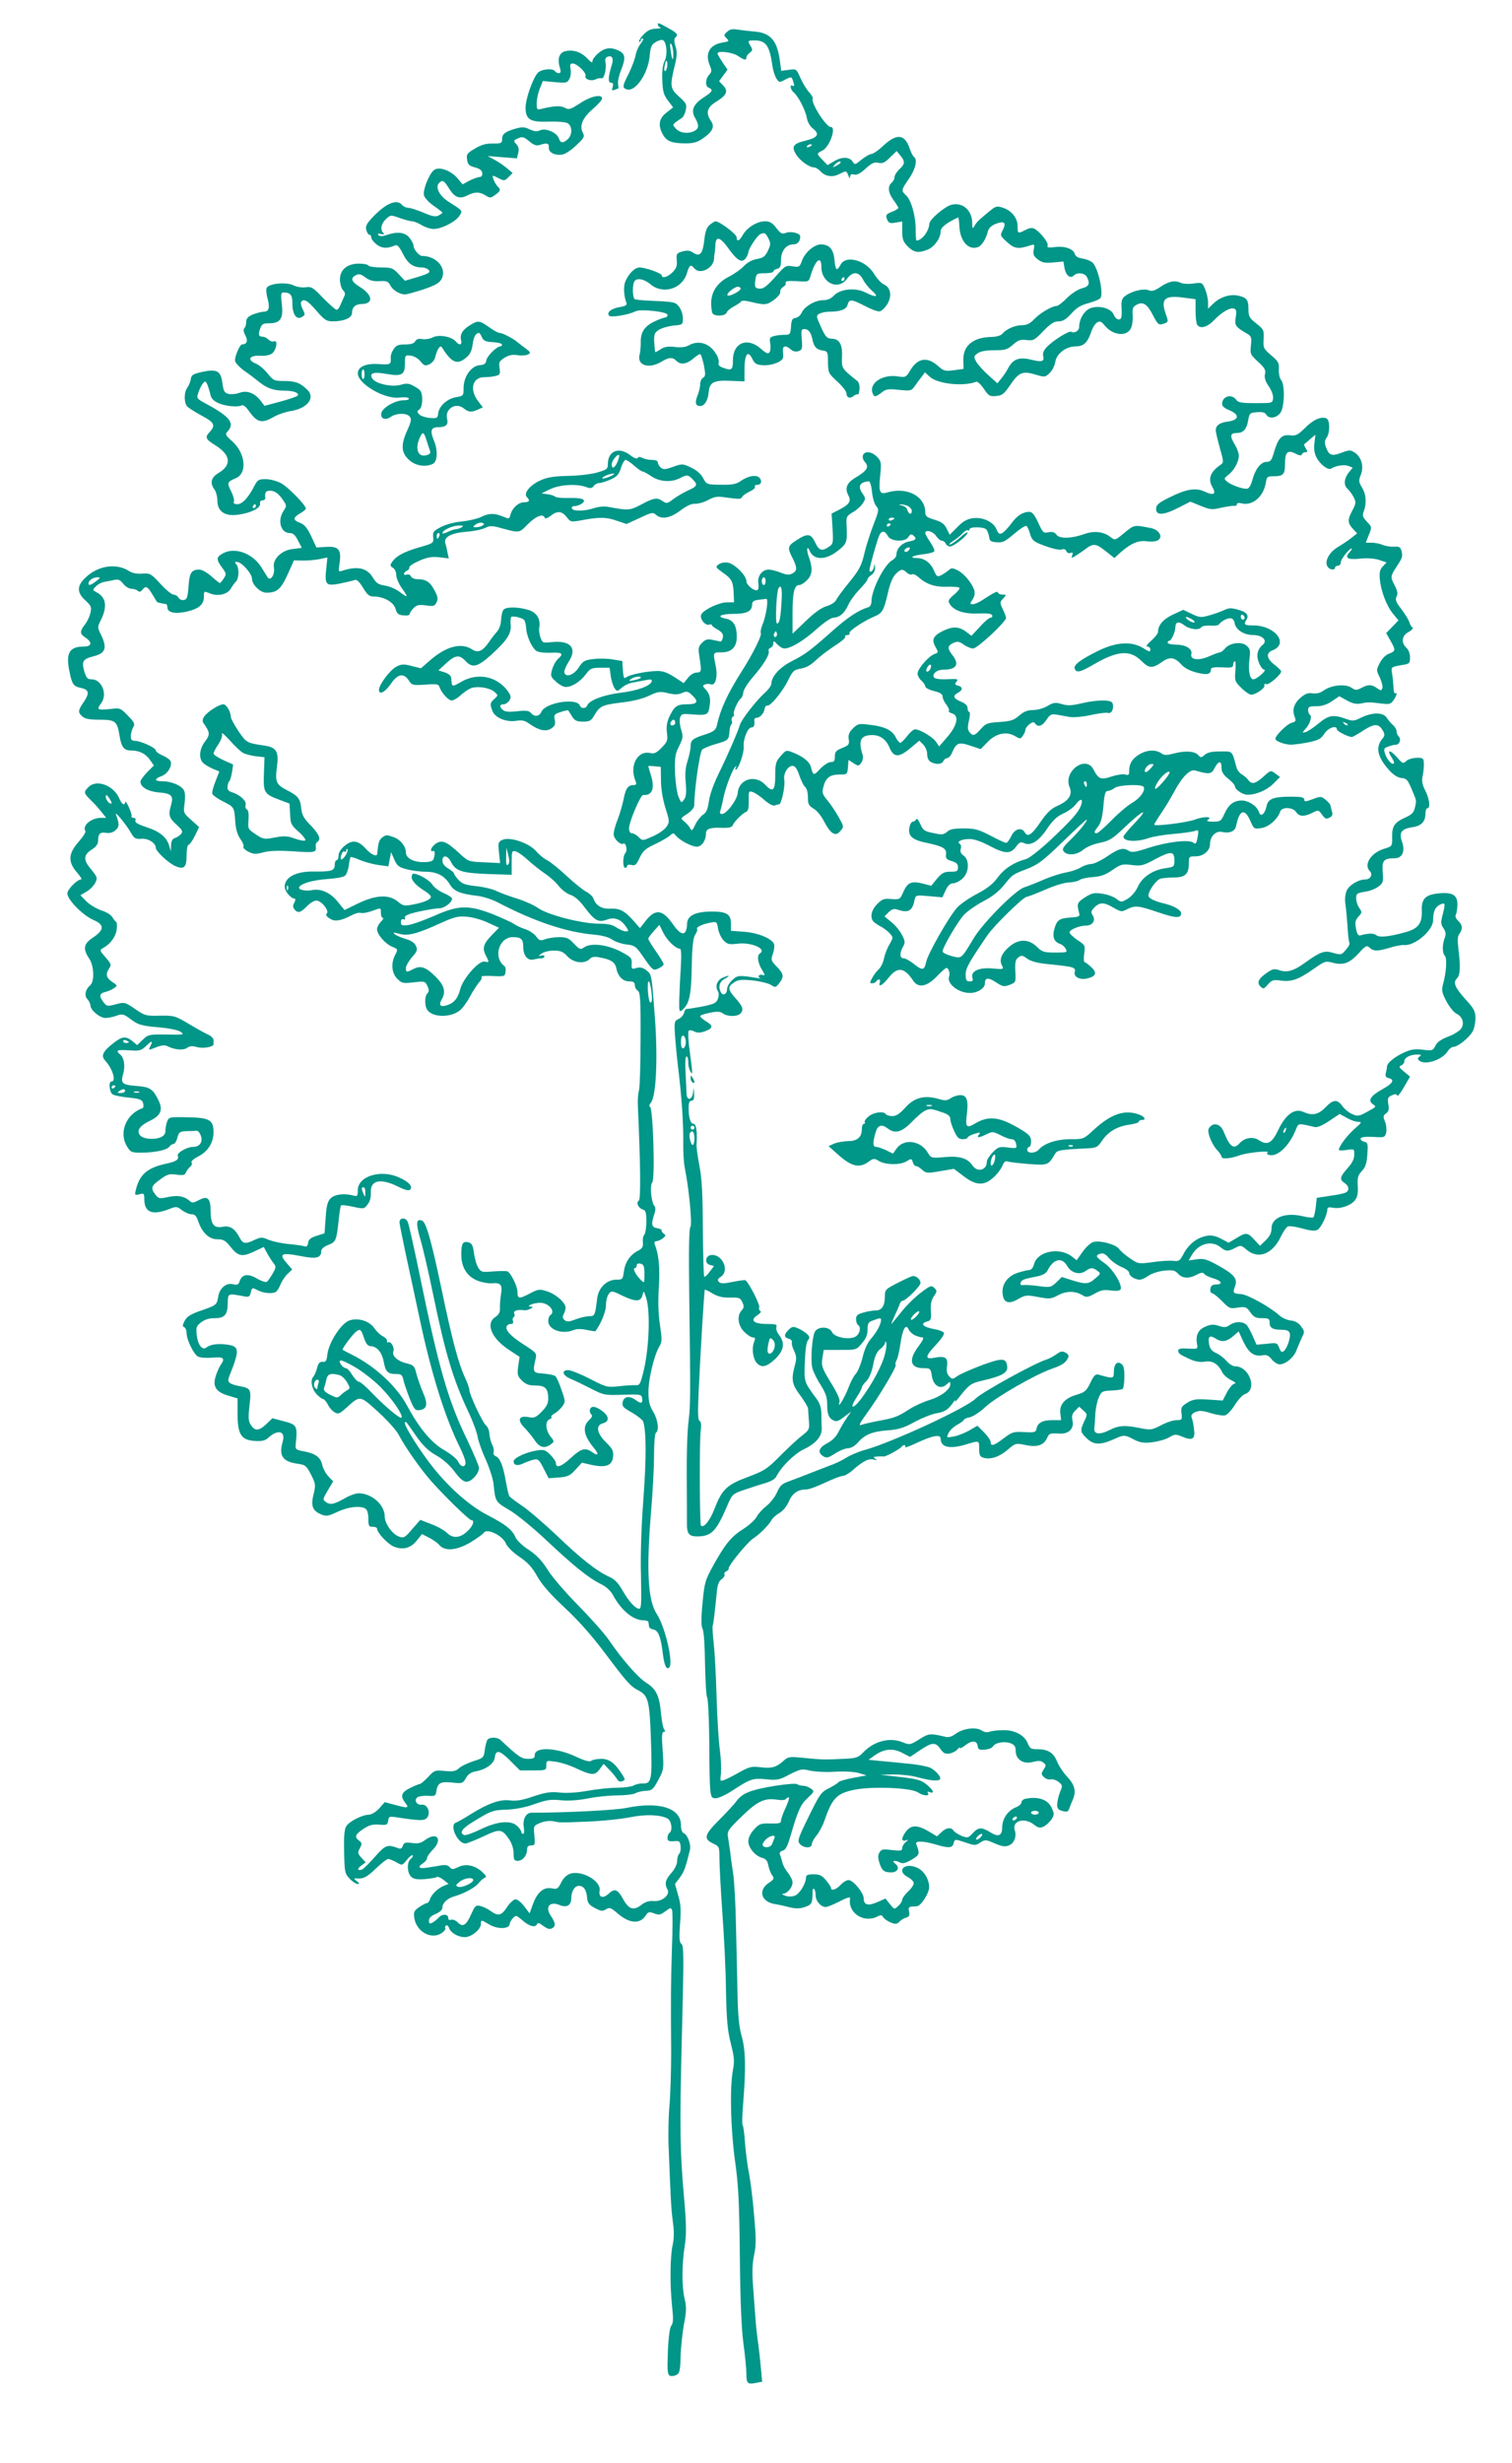 <?xml version="1.0" standalone="no"?>
<!DOCTYPE svg PUBLIC "-//W3C//DTD SVG 20010904//EN"
 "http://www.w3.org/TR/2001/REC-SVG-20010904/DTD/svg10.dtd">
<svg version="1.0" xmlns="http://www.w3.org/2000/svg"
 width="786pt" height="1280pt" viewBox="0 0 786 1280"
 preserveAspectRatio="xMidYMid meet">
<g transform="translate(0,1280) scale(0.1,-0.1)"
fill="#009688" stroke="none">
<path d="M3420 12671 c0 -5 6 -12 13 -14 6 -3 -4 -6 -24 -6 -26 -1 -43 -9 -64
-31 -16 -16 -25 -33 -22 -37 4 -3 7 -1 7 5 0 7 5 12 11 12 6 0 1 -12 -10 -26
-11 -14 -24 -42 -27 -62 -4 -20 -20 -62 -35 -93 -34 -67 -35 -75 -12 -83 44
-17 112 80 120 172 5 50 9 60 33 74 15 9 32 13 37 9 19 -12 24 -76 8 -108 -10
-20 -14 -53 -12 -100 2 -58 7 -76 29 -105 l27 -36 -34 -27 c-40 -30 -46 -68
-18 -116 20 -34 46 -44 119 -44 38 0 60 6 87 25 51 35 64 62 43 91 -28 41 -21
71 25 99 57 35 66 56 39 85 l-22 23 22 30 22 30 -26 38 c-14 21 -26 42 -26 46
0 16 76 7 105 -12 34 -23 45 -25 45 -9 0 7 8 18 18 25 14 11 15 16 5 33 -18
29 -17 31 18 31 60 0 79 -25 94 -130 3 -25 13 -55 21 -68 14 -21 16 -22 45 -6
35 17 34 18 44 -15 5 -16 4 -21 -4 -17 -17 11 -13 -20 5 -34 24 -21 61 -92 68
-132 4 -23 17 -45 33 -57 35 -28 24 -46 -36 -61 -68 -16 -78 -31 -53 -72 21
-34 69 -68 94 -68 8 0 23 -9 32 -19 25 -28 63 -34 98 -16 39 19 37 19 48 -7 6
-16 9 -18 9 -6 1 11 7 15 21 11 14 -4 33 6 60 31 32 29 46 35 66 30 20 -5 33
0 60 27 l35 34 20 -24 c25 -31 24 -43 -6 -71 -14 -13 -25 -31 -25 -41 0 -9 -7
-22 -15 -29 -22 -18 -18 -52 10 -90 14 -19 25 -37 25 -41 0 -3 -15 -13 -34
-20 -30 -12 -33 -17 -25 -38 8 -20 14 -23 44 -18 l35 6 0 -50 c0 -42 5 -55 29
-80 33 -32 56 -36 106 -15 34 15 65 59 65 95 0 13 15 29 43 46 24 14 46 25 48
25 2 0 5 -20 6 -44 3 -78 47 -129 97 -110 19 7 41 41 50 77 4 19 17 33 38 42
47 19 61 10 42 -28 -16 -31 -16 -31 21 -65 38 -35 58 -38 122 -17 21 7 22 5
17 -22 -5 -25 -1 -34 21 -51 22 -17 36 -20 79 -16 l54 5 6 -36 c8 -38 30 -55
49 -36 17 17 55 13 67 -8 18 -35 12 -50 -28 -60 -21 -6 -54 -28 -77 -51 -21
-22 -45 -40 -52 -40 -24 0 -87 -37 -117 -69 -22 -23 -39 -31 -63 -31 -37 0
-82 -20 -102 -44 -8 -10 -30 -16 -55 -17 -97 -1 -152 -46 -148 -123 l1 -43
-50 -7 c-46 -6 -53 -5 -85 24 -55 48 -105 39 -143 -26 -21 -35 -23 -36 -65
-30 -77 12 -147 -34 -131 -84 8 -25 16 -25 48 0 22 18 35 20 90 14 62 -6 65
-5 83 20 10 15 26 37 36 49 l16 22 24 -22 c40 -38 175 -53 243 -27 6 3 24 -14
39 -36 25 -37 30 -41 64 -38 32 3 41 10 72 55 46 68 65 76 131 57 50 -15 52
-15 75 7 14 13 27 39 30 59 7 43 56 80 107 80 40 0 61 20 79 74 7 22 21 44 31
50 15 9 22 6 40 -16 44 -54 120 -59 138 -9 6 14 9 44 7 66 -2 33 1 41 22 52
33 17 55 2 85 -58 22 -43 29 -49 48 -43 31 9 32 11 19 47 -30 82 -10 103 85
91 l68 -9 0 -60 c0 -33 4 -66 8 -72 15 -24 53 -14 88 23 40 42 85 68 105 60
11 -4 13 -16 8 -44 -7 -42 -2 -50 52 -82 30 -17 31 -21 27 -64 -5 -45 -4 -48
37 -86 35 -32 41 -44 36 -64 -4 -18 1 -36 19 -63 15 -21 25 -48 23 -63 -3 -25
-4 -25 -91 -25 -73 0 -91 3 -101 18 -23 31 -69 19 -73 -18 -1 -15 9 -25 38
-37 55 -23 51 -51 -9 -59 -42 -5 -62 -20 -62 -46 0 -7 9 -47 21 -90 21 -74 21
-77 3 -89 -53 -37 -66 -73 -41 -116 21 -36 6 -45 -40 -23 -47 22 -95 14 -184
-30 -58 -29 -69 -39 -69 -60 0 -35 39 -33 117 7 l61 31 54 -22 c49 -20 59 -21
108 -9 30 6 61 11 68 9 6 -1 12 3 12 9 0 6 10 8 25 4 56 -14 113 35 125 106 5
32 8 35 40 35 51 0 60 10 60 64 0 61 13 75 54 54 21 -11 31 -12 34 -4 2 6 10
11 18 11 12 0 12 4 2 20 -7 10 -10 20 -8 22 3 2 17 13 31 26 l27 23 -5 -44
c-4 -29 0 -54 11 -75 19 -36 60 -67 76 -57 24 15 67 22 88 14 l24 -9 -21 -26
c-25 -32 -27 -67 -5 -85 8 -7 22 -26 30 -41 14 -27 14 -33 -5 -69 -27 -50 -26
-67 2 -97 l22 -24 -27 -21 c-14 -12 -47 -34 -72 -49 -48 -28 -74 -79 -53 -105
11 -15 37 -17 37 -3 0 6 7 10 15 10 8 0 15 8 15 18 0 16 44 72 57 72 3 0 -2
-9 -11 -19 -28 -31 -12 -41 55 -34 38 4 74 1 99 -7 l38 -13 -20 -21 c-15 -16
-18 -31 -15 -66 6 -63 35 -139 69 -180 l28 -34 -32 -33 -32 -33 22 -39 c28
-50 28 -54 -7 -68 -18 -6 -37 -26 -48 -48 -19 -36 -19 -38 0 -76 10 -22 16
-46 13 -55 -5 -14 -8 -14 -28 0 -28 20 -45 20 -81 1 -25 -13 -31 -13 -53 2
-31 20 -102 13 -141 -14 -19 -14 -38 -19 -59 -16 -23 4 -38 -2 -61 -21 -36
-30 -47 -64 -33 -100 8 -23 7 -26 -15 -32 -24 -6 -85 -66 -85 -83 0 -13 49
-31 83 -31 18 1 59 6 92 13 50 11 63 18 80 45 19 30 65 46 65 21 0 -9 59 -39
78 -39 4 0 32 16 61 35 58 37 79 36 102 -6 8 -16 7 -24 -4 -37 -38 -44 -27
-97 35 -165 23 -25 44 -38 63 -40 26 -2 33 -9 53 -57 28 -67 26 -58 17 -98 -6
-25 -17 -36 -49 -50 -57 -26 -70 -45 -69 -102 1 -47 0 -48 -39 -60 -70 -20
-111 -83 -77 -117 17 -17 3 -43 -22 -43 -37 0 -87 -30 -99 -60 -7 -17 -10 -46
-6 -67 3 -21 8 -73 11 -116 2 -43 7 -82 10 -87 3 -5 -5 -21 -19 -36 -22 -27
-25 -27 -65 -16 -46 14 -66 7 -150 -53 -56 -41 -91 -50 -130 -37 -25 9 -35 7
-62 -11 -47 -32 -57 -53 -37 -73 15 -15 18 -14 39 10 20 23 28 26 69 20 55 -7
91 6 172 63 54 38 60 40 96 30 55 -15 88 -2 135 49 36 40 42 43 57 29 21 -19
42 -19 105 0 28 9 61 15 75 14 55 -5 150 76 150 129 0 46 11 69 36 81 28 12
29 9 13 -55 -10 -37 -9 -48 5 -68 12 -19 14 -31 6 -51 -13 -35 -13 -78 1 -92
12 -12 8 -84 -9 -146 -9 -34 -7 -45 17 -90 15 -29 38 -57 51 -64 33 -16 44
-50 26 -78 -8 -12 -38 -31 -68 -42 -36 -14 -57 -28 -66 -47 -13 -26 -16 -27
-65 -21 -40 5 -62 2 -97 -14 -49 -22 -90 -55 -90 -74 0 -7 -3 -22 -6 -33 -4
-16 0 -23 16 -27 32 -8 20 -28 -35 -58 -59 -33 -75 -57 -50 -76 21 -15 23 -13
-32 -43 -37 -20 -45 -22 -73 -10 -17 7 -40 26 -51 41 -27 38 -48 37 -89 -6
-37 -38 -69 -44 -115 -23 -45 20 -91 -13 -129 -92 -34 -72 -58 -84 -102 -55
-30 20 -74 13 -100 -16 -31 -34 -50 -21 -84 63 -14 34 -47 46 -68 24 -13 -13
-14 -21 -4 -54 7 -21 23 -51 37 -66 14 -15 25 -31 25 -37 0 -14 44 -11 97 8
45 15 164 26 142 12 -6 -3 -2 -9 9 -11 42 -11 102 45 136 126 17 42 10 40 101
19 13 -3 41 9 75 32 l54 36 37 -20 c20 -12 47 -21 60 -21 20 0 18 -4 -18 -35
-38 -33 -83 -92 -83 -110 0 -4 18 -5 40 -1 40 6 40 6 40 -25 0 -22 -11 -43
-35 -70 -40 -45 -43 -59 -15 -77 22 -14 26 -37 8 -48 -7 -5 -44 -13 -83 -18
l-70 -11 -5 -47 c-3 -26 -9 -50 -12 -54 -4 -3 -29 -1 -57 6 -89 21 -161 -7
-161 -63 0 -24 -9 -41 -30 -62 l-30 -29 -30 32 c-34 38 -43 39 -94 7 l-39 -23
-36 19 c-41 22 -67 24 -108 8 -37 -14 -71 -46 -93 -90 -17 -31 -22 -35 -52
-31 -18 2 -67 -1 -107 -7 -73 -10 -75 -9 -117 20 -24 16 -49 38 -57 49 -16 23
-97 45 -132 36 -15 -4 -39 -26 -57 -51 l-31 -44 -27 21 c-65 48 -175 25 -194
-39 -5 -21 -15 -33 -26 -33 -9 0 -37 -7 -62 -15 -52 -18 -82 -61 -76 -109 5
-46 31 -55 79 -28 39 23 45 23 105 12 59 -11 67 -11 106 10 44 23 90 22 129
-3 16 -10 27 -8 59 10 31 18 48 22 83 17 29 -4 47 -2 52 5 12 21 -38 105 -82
136 -48 34 -51 41 -23 50 15 5 27 -2 45 -23 14 -16 43 -37 65 -46 22 -9 40
-22 40 -31 0 -16 30 -35 55 -35 9 0 30 9 46 21 16 11 52 23 82 26 44 4 55 2
71 -16 23 -25 56 -27 98 -5 22 12 33 13 38 4 4 -6 25 -17 47 -23 45 -13 52
-32 13 -32 -18 -1 -26 -7 -28 -23 -2 -12 2 -22 8 -22 6 0 30 -18 52 -41 38
-39 43 -41 83 -34 40 5 45 4 65 -25 18 -25 28 -30 61 -30 34 0 39 -3 39 -24 0
-26 16 -36 58 -36 46 0 55 -12 43 -57 -6 -23 -18 -46 -26 -53 -12 -10 -16 -7
-25 15 -10 27 -13 28 -64 22 l-54 -5 -18 41 c-10 23 -24 50 -32 60 -19 21 -60
22 -90 1 -18 -13 -29 -13 -56 -4 -27 9 -42 8 -70 -4 -38 -16 -52 -46 -43 -92
4 -25 3 -25 -47 -22 -38 2 -51 0 -51 -11 0 -15 8 -20 67 -47 25 -10 50 -14 72
-10 37 7 68 -11 89 -54 7 -14 28 -33 47 -42 19 -9 28 -17 19 -18 -9 0 -27 -20
-40 -44 l-23 -44 -75 5 c-65 4 -81 1 -110 -17 -29 -18 -33 -25 -29 -55 4 -33
2 -35 -27 -35 -16 0 -53 -12 -80 -27 -47 -24 -53 -25 -105 -15 -80 17 -115 15
-161 -9 -54 -27 -85 -23 -80 11 2 14 4 48 5 75 2 28 10 65 18 83 14 32 19 34
66 36 28 1 54 5 59 9 4 5 8 33 8 64 0 43 -4 58 -18 67 -22 14 -37 -5 -37 -48
0 -30 -5 -31 -77 -10 -18 5 -25 -1 -45 -42 -20 -42 -29 -49 -68 -61 -63 -17
-94 -51 -88 -97 l4 -36 -46 0 c-51 0 -76 -14 -82 -45 -3 -18 -10 -20 -63 -17
-56 3 -63 1 -107 -32 -51 -39 -68 -44 -68 -20 0 9 -16 32 -35 51 l-34 34 -43
-25 c-24 -13 -60 -28 -81 -31 -37 -7 -38 -7 -26 18 6 14 27 33 45 43 19 10 34
22 34 25 0 4 14 11 32 14 17 4 55 29 82 55 53 49 254 165 341 196 57 20 72 30
86 55 7 14 4 21 -12 30 -17 9 -26 7 -48 -9 -14 -10 -38 -23 -51 -27 -58 -17
-338 -171 -367 -202 -46 -48 -436 -229 -578 -268 -33 -9 -77 -28 -97 -41 -20
-13 -60 -32 -90 -42 -29 -11 -75 -29 -103 -40 -27 -11 -72 -28 -99 -38 -41
-14 -51 -23 -67 -60 -11 -24 -36 -56 -55 -70 -19 -15 -42 -40 -50 -55 -8 -16
-38 -44 -68 -63 -65 -41 -95 -78 -157 -189 -44 -80 -47 -91 -57 -198 -8 -81
-7 -119 0 -133 7 -12 12 -89 13 -182 2 -89 6 -168 11 -175 5 -8 10 -111 11
-229 2 -291 3 -293 31 -295 13 -1 50 15 83 36 101 66 111 69 180 63 58 -6 70
-4 124 25 56 28 63 30 105 20 25 -6 83 -9 130 -6 51 3 101 0 125 -7 l40 -12
-70 -13 c-38 -7 -72 -17 -76 -22 -3 -5 -25 -19 -50 -32 -41 -20 -48 -31 -105
-147 -56 -114 -60 -127 -46 -142 19 -23 62 -24 62 -2 0 9 11 29 24 45 13 15
32 50 41 76 42 121 65 144 160 163 94 18 293 10 328 -15 26 -18 62 -20 51 -3
-5 8 -2 9 9 5 27 -10 20 9 -13 37 -32 27 -51 32 -170 45 l-75 8 70 2 c39 0 97
-6 130 -16 59 -16 102 -20 111 -10 10 10 -21 47 -51 61 -16 7 -68 17 -115 21
-47 5 -112 11 -145 14 l-60 6 32 23 c49 34 94 39 143 13 l41 -21 52 35 c63 42
80 43 106 6 16 -23 26 -27 48 -23 16 3 33 12 40 21 7 9 13 12 13 8 0 -5 12 1
26 12 35 28 62 27 66 -1 3 -20 8 -23 38 -20 19 1 38 9 42 17 11 19 60 28 91
16 21 -8 27 -17 27 -40 0 -45 41 -71 90 -57 29 7 42 7 54 -4 15 -11 15 -15 1
-36 -13 -21 -13 -25 2 -39 9 -9 24 -14 35 -12 10 3 28 -3 41 -13 21 -17 21
-20 8 -52 -8 -18 -14 -46 -15 -62 -1 -24 4 -31 27 -37 22 -6 29 -4 34 9 3 9
12 32 20 50 19 44 10 78 -32 122 -18 19 -41 54 -50 76 -18 46 -47 64 -103 64
-32 0 -39 4 -49 30 -16 42 -67 70 -128 69 -27 0 -59 -4 -70 -8 -13 -5 -28 -3
-43 7 -30 19 -96 10 -134 -18 -22 -16 -37 -20 -56 -15 -76 18 -83 18 -132 -13
-48 -30 -51 -30 -85 -17 -68 29 -151 8 -208 -52 -25 -26 -35 -30 -100 -33
-102 -5 -122 -4 -210 5 -70 7 -80 6 -100 -12 -39 -36 -63 -44 -121 -37 -49 6
-60 3 -111 -25 -31 -18 -67 -36 -80 -41 -22 -8 -22 -7 -17 35 2 24 0 79 -6
122 -6 43 -14 168 -17 278 -3 110 -10 235 -15 277 -5 43 -7 84 -5 90 4 12 9
52 22 181 3 32 11 52 25 61 11 8 17 19 14 24 -3 6 1 13 9 16 8 3 14 10 13 15
-4 13 98 138 130 158 31 20 79 68 93 94 5 10 23 26 40 36 19 11 39 35 50 61
19 43 47 62 92 62 13 0 55 16 96 35 40 19 81 35 92 35 10 0 36 15 56 34 51 44
79 58 106 51 17 -5 19 -4 7 4 -12 9 -10 11 10 12 14 1 29 1 33 0 11 -2 91 42
95 52 2 4 8 7 13 7 6 0 7 -4 4 -10 -3 -5 24 4 59 21 86 40 126 47 126 22 0
-45 49 -55 136 -28 66 20 64 20 64 -24 0 -31 4 -41 21 -46 36 -12 84 4 127 41
41 35 43 35 92 25 60 -13 95 -2 112 34 12 27 15 28 68 25 47 -2 75 27 65 69
-5 23 -1 35 15 51 l20 20 22 -20 c21 -19 21 -21 5 -55 -23 -48 -22 -57 13 -90
35 -34 69 -35 136 -6 57 26 60 26 109 0 32 -16 51 -19 95 -14 30 4 70 15 87
25 30 18 35 18 69 4 53 -22 68 -13 61 39 -2 23 -8 50 -12 59 -5 13 0 21 19 30
22 9 37 8 82 -6 30 -9 63 -14 73 -11 11 3 34 28 51 55 17 27 40 52 51 55 68
22 24 145 -51 145 -12 0 -32 13 -45 29 -14 15 -38 34 -54 40 -20 9 -31 22 -35
43 -8 41 1 52 30 34 33 -22 58 -20 93 9 l30 26 25 -54 c28 -58 56 -78 99 -70
21 4 32 -1 48 -21 11 -14 30 -26 41 -26 31 0 74 36 87 72 7 18 20 48 28 66 16
31 15 34 -4 60 -13 18 -31 28 -54 30 -19 2 -45 14 -59 27 -45 41 -164 108
-198 110 -42 3 -45 6 -32 40 15 39 -3 62 -86 108 -60 33 -75 38 -112 33 l-43
-6 17 29 c34 58 101 77 147 41 30 -24 39 -25 78 -5 29 15 31 15 60 -10 61 -51
135 -22 178 70 12 25 28 48 37 52 8 3 41 -2 74 -11 43 -12 65 -14 79 -7 18 10
51 78 51 106 0 11 8 13 29 9 40 -8 98 13 117 42 11 15 15 40 12 73 -2 41 1 54
21 75 19 20 26 40 29 87 4 55 3 61 -17 66 -12 3 -20 11 -18 17 3 7 26 10 65 8
59 -4 61 -3 68 22 3 15 1 40 -6 57 -11 26 -10 31 5 43 14 10 17 21 12 48 -5
30 -2 37 18 46 18 8 25 8 28 -1 2 -7 18 13 35 43 l32 55 -31 26 c-26 21 -29
27 -15 32 9 4 16 13 16 21 0 20 31 36 67 36 21 0 24 -3 13 -10 -10 -6 -12 -12
-4 -20 28 -28 119 0 149 46 8 13 22 24 31 24 23 0 83 49 100 81 8 15 14 46 14
68 0 35 -7 49 -49 95 -58 64 -69 90 -47 112 17 17 19 60 7 157 -5 42 -4 63 6
75 18 24 16 46 -7 67 -11 10 -16 23 -13 29 4 6 8 28 9 48 3 54 -21 72 -91 66
-74 -6 -96 -27 -94 -89 3 -67 -18 -95 -84 -113 -86 -24 -136 -29 -152 -16 -13
11 -43 11 -84 -1 -10 -3 -17 8 -22 36 -6 33 -3 44 13 62 19 20 19 23 4 45 -9
12 -16 35 -16 50 0 24 4 27 45 34 25 3 57 16 71 27 24 18 26 25 22 74 -5 61 5
73 62 73 40 0 56 36 38 87 -17 46 -2 66 52 74 48 6 70 29 70 71 0 15 5 28 10
28 17 0 11 49 -11 92 -15 29 -19 50 -14 72 8 39 10 85 2 92 -12 12 -68 6 -86
-10 -17 -16 -20 -15 -50 20 -36 40 -53 39 -27 -2 10 -14 15 -28 12 -31 -9 -10
-34 17 -45 48 -9 27 -8 31 15 39 14 6 32 10 40 10 19 0 30 28 15 43 -6 6 -11
18 -11 27 0 8 -8 22 -17 31 -10 8 -25 25 -34 39 -19 29 -72 30 -133 1 -37 -19
-44 -19 -81 -6 -64 23 -88 19 -140 -24 -26 -22 -57 -42 -67 -45 -20 -5 -20 -5
-1 17 24 26 35 65 22 73 -5 3 -9 14 -9 25 0 16 7 19 43 19 29 0 54 8 81 26
l38 26 40 -22 c29 -16 48 -20 71 -16 37 8 47 8 108 0 41 -5 49 -3 63 17 17 24
21 44 9 36 -5 -3 -8 11 -9 31 -1 21 -4 52 -7 70 -7 36 -6 37 56 47 34 5 37 9
37 39 0 19 -8 40 -19 50 -29 26 -24 64 12 82 16 9 25 19 20 23 -6 3 -13 16
-17 29 -4 12 -23 43 -42 68 -28 36 -32 48 -24 64 8 14 5 29 -11 60 -22 42 -21
46 11 95 30 46 33 53 26 81 -6 21 -12 25 -39 23 -18 -1 -45 3 -60 10 -16 6
-41 11 -58 11 l-29 0 16 41 c16 40 16 40 -10 68 -23 24 -25 32 -16 55 15 42
12 88 -10 123 -17 29 -18 36 -6 65 17 43 4 92 -30 115 -24 16 -29 16 -71 0
-51 -19 -65 -14 -81 32 -7 20 -6 32 4 46 19 26 18 94 -1 101 -28 11 -69 -7
-111 -50 -37 -36 -48 -42 -77 -38 -44 5 -62 -14 -83 -84 -13 -46 -19 -54 -39
-54 -30 0 -59 -36 -75 -95 -9 -31 -18 -45 -30 -45 -26 0 -83 21 -102 38 -16
14 -16 16 7 34 31 24 55 69 55 100 0 13 -9 38 -20 56 -28 46 -26 62 9 62 35 0
52 20 60 68 6 35 9 37 45 40 28 2 42 -1 48 -12 14 -25 55 -19 75 10 21 33 23
145 3 169 -8 9 -13 34 -12 55 2 33 -2 42 -40 74 -40 34 -42 39 -39 85 2 46 0
50 -38 80 -37 29 -41 37 -41 76 0 47 -10 60 -55 69 -41 9 -93 -8 -127 -41
l-28 -27 0 32 c0 18 -7 49 -15 69 -15 35 -16 36 -60 30 -26 -4 -55 -2 -69 4
-30 14 -62 7 -107 -24 -27 -18 -41 -22 -58 -15 -27 10 -85 -4 -119 -28 -18
-12 -23 -25 -22 -53 3 -60 1 -71 -15 -71 -9 0 -20 11 -25 24 -12 33 -74 51
-120 35 -33 -12 -60 -56 -60 -98 0 -20 -25 -35 -41 -25 -12 7 -96 -46 -128
-80 -15 -16 -22 -32 -18 -46 7 -29 -7 -33 -63 -19 -60 15 -93 4 -118 -42 -9
-18 -26 -43 -37 -56 l-20 -25 -49 44 c-26 24 -54 55 -62 70 -13 25 -12 28 8
42 15 11 45 16 86 16 57 0 68 3 98 29 27 24 39 28 71 24 35 -4 41 -1 86 46 38
39 56 51 79 51 23 0 39 10 67 40 27 31 49 44 90 55 30 8 58 20 62 27 16 25
-11 149 -39 181 -8 9 -32 20 -53 23 -25 4 -39 12 -42 25 -7 26 -54 42 -104 35
-34 -4 -41 -3 -37 8 6 15 -39 71 -68 87 -12 7 -27 5 -47 -6 -40 -20 -41 -20
-41 19 0 42 -30 81 -75 96 -33 11 -38 10 -73 -19 -56 -46 -66 -56 -77 -76 -9
-15 -11 -13 -11 16 0 66 -50 110 -108 95 -35 -9 -115 -77 -115 -99 -2 -39 -39
-87 -67 -87 -2 0 -4 26 -4 58 0 71 -23 152 -50 177 -26 24 -26 27 15 86 34 49
46 101 26 114 -5 3 -15 22 -22 43 -25 75 -66 80 -135 17 -26 -25 -55 -45 -64
-45 -8 0 -31 -13 -51 -29 -34 -28 -36 -29 -47 -10 -16 25 -58 25 -98 0 l-32
-19 -28 29 c-30 31 -30 31 2 47 37 19 73 122 43 122 -25 0 -107 129 -94 149 2
4 -7 19 -19 32 -13 14 -33 47 -45 74 -21 47 -21 48 -61 42 l-39 -5 -6 47 c-14
109 -48 150 -131 157 -27 2 -66 7 -87 10 -28 5 -43 2 -57 -11 -18 -16 -18 -19
-3 -34 15 -15 14 -16 -21 -22 -66 -11 -92 -56 -67 -117 12 -28 12 -35 -3 -51
-20 -22 -21 -60 -1 -67 24 -10 18 -22 -25 -49 -55 -35 -70 -68 -47 -107 22
-38 21 -55 -2 -68 -32 -17 -76 -12 -97 11 -18 20 -18 21 1 36 11 8 25 17 31
21 6 4 15 22 19 40 6 29 3 36 -34 69 -47 42 -49 55 -25 156 14 54 15 76 6 105
-8 24 -8 40 -2 46 17 17 12 23 -36 50 -52 29 -54 30 -54 17z m80 -150 c0 -45
-6 -37 -14 19 -4 31 -3 40 4 30 5 -8 10 -30 10 -49z m-34 -78 c-10 -26 -18 -8
-9 23 5 21 8 24 11 11 2 -10 1 -25 -2 -34z m754 -397 c0 -2 -7 -7 -16 -10 -8
-3 -12 -2 -9 4 6 10 25 14 25 6z m150 -91 c0 -2 -10 -10 -22 -16 -21 -11 -22
-11 -9 4 13 16 31 23 31 12z m2635 -2923 c-3 -3 -11 0 -18 7 -9 10 -8 11 6 5
10 -3 15 -9 12 -12z m-322 -2107 c-3 -9 -8 -14 -10 -11 -3 3 -2 9 2 15 9 16
15 13 8 -4z m-1135 -704 c20 -36 64 -48 95 -26 27 19 38 19 62 1 18 -13 18
-15 -11 -39 -34 -31 -50 -32 -121 -10 l-53 17 -29 -28 c-27 -26 -32 -27 -87
-20 -33 5 -69 7 -81 6 -17 -2 -21 1 -17 13 6 15 14 18 89 33 25 5 44 16 50 29
31 62 75 72 103 24z"/>
<path d="M3111 12524 c-17 -14 -31 -33 -31 -41 0 -11 -7 -8 -25 11 -31 34 -72
49 -111 41 -36 -6 -48 -37 -34 -86 7 -22 5 -29 -5 -29 -8 0 -17 5 -20 10 -11
17 -71 11 -89 -8 -28 -32 -66 -141 -64 -188 3 -57 27 -70 125 -66 40 1 82 -2
93 -8 26 -14 26 -61 2 -83 -25 -23 -39 -21 -47 4 -10 30 -68 55 -97 42 -17 -8
-31 -6 -55 5 -27 13 -39 13 -75 3 -54 -16 -68 -28 -68 -55 0 -20 -5 -22 -47
-22 -35 1 -61 -6 -94 -26 -41 -24 -45 -30 -41 -57 3 -26 11 -33 41 -41 26 -7
37 -16 38 -30 1 -13 -4 -20 -15 -20 -9 -1 -33 -9 -52 -19 l-35 -19 -30 35
c-34 38 -94 59 -119 39 -25 -19 -59 -104 -52 -131 3 -13 26 -38 51 -55 25 -17
45 -33 45 -35 0 -2 -9 -9 -20 -15 -15 -8 -33 -5 -79 15 -33 14 -69 25 -79 25
-11 0 -25 7 -32 15 -27 33 -85 8 -154 -65 -30 -32 -37 -46 -32 -65 4 -14 11
-25 16 -25 6 0 10 -6 10 -14 0 -8 12 -24 27 -36 27 -21 55 -23 95 -6 13 6 22
-3 43 -44 26 -51 53 -70 99 -70 13 0 29 -6 35 -14 10 -11 -1 -18 -56 -35 l-68
-20 -32 34 c-30 32 -36 35 -92 35 -33 0 -63 5 -66 10 -3 6 -26 10 -50 10 -61
0 -99 -33 -98 -85 1 -21 8 -44 16 -53 10 -9 13 -21 7 -31 -4 -9 -13 -28 -19
-43 -6 -16 -15 -28 -21 -28 -6 0 -37 28 -70 61 -53 56 -62 61 -92 56 -19 -2
-45 2 -62 10 -37 19 -131 10 -140 -14 -4 -8 -1 -33 5 -55 13 -48 7 -68 -21
-68 -11 0 -36 -7 -55 -14 -26 -11 -35 -21 -35 -38 0 -13 -4 -28 -10 -34 -6 -6
-4 -20 6 -38 14 -28 8 -45 -18 -46 -12 0 -40 -68 -36 -86 2 -10 23 -33 48 -51
25 -17 59 -43 76 -57 42 -34 76 -46 132 -46 49 0 82 -13 68 -27 -4 -4 -44 -18
-89 -30 l-82 -22 -19 25 c-31 41 -71 57 -110 43 -18 -7 -44 -9 -58 -6 -22 6
-26 14 -32 57 -8 63 -29 74 -107 57 -46 -11 -55 -16 -57 -37 -2 -13 -10 -33
-18 -44 -19 -27 -18 -81 1 -100 9 -8 42 -29 75 -47 65 -34 72 -50 39 -85 -25
-27 -20 -37 32 -69 79 -50 84 -102 15 -143 -39 -23 -46 -52 -21 -86 8 -11 15
-37 15 -57 0 -56 38 -83 105 -74 67 8 121 35 117 58 -2 10 3 17 13 17 9 0 15
6 14 13 -3 28 2 37 25 37 25 0 47 -16 72 -56 14 -20 14 -25 -2 -49 -33 -50
-15 -115 32 -115 17 0 29 -10 43 -39 l20 -38 -47 -6 c-59 -6 -107 -54 -98 -97
6 -35 -18 -73 -33 -50 -5 8 -19 31 -31 50 -44 73 -136 108 -198 76 -38 -20
-40 -32 -8 -75 23 -31 24 -35 9 -57 -8 -13 -18 -24 -20 -24 -3 0 -23 16 -44
35 -22 19 -49 35 -62 35 -42 0 -52 -16 -57 -87 -4 -56 -8 -68 -24 -71 -10 -2
-23 3 -28 12 -5 9 -17 16 -26 16 -9 0 -40 25 -68 56 -49 53 -54 56 -95 53 -28
-2 -53 3 -69 14 -66 42 -162 28 -227 -36 -44 -42 -44 -77 1 -117 30 -28 33
-35 26 -65 -4 -19 -17 -46 -29 -61 -27 -35 -27 -48 4 -68 37 -25 32 -46 -11
-46 -73 0 -93 -34 -73 -129 13 -67 21 -78 60 -86 42 -9 45 -27 15 -72 -31 -45
-32 -55 -8 -76 14 -13 38 -17 89 -17 83 0 92 -8 104 -81 10 -62 23 -79 60 -79
43 0 75 -16 98 -48 l21 -30 -35 -35 c-19 -19 -35 -42 -35 -49 0 -28 39 -51 95
-56 66 -5 78 -17 65 -63 -16 -54 -12 -68 27 -104 31 -28 35 -36 24 -49 -7 -8
-21 -18 -32 -21 -13 -4 -19 -16 -20 -38 l-1 -32 -8 29 c-14 46 -48 74 -117 97
-46 15 -63 25 -59 35 3 8 -1 14 -10 14 -8 0 -13 4 -10 8 2 4 -4 26 -14 47 -10
22 -19 34 -19 28 -2 -23 -18 -13 -31 18 -29 68 -118 101 -160 59 -26 -26 -26
-31 12 -68 18 -17 43 -45 56 -62 l24 -30 -26 0 c-52 0 -100 -40 -82 -69 3 -5
-12 -29 -34 -54 -56 -63 -58 -106 -9 -162 17 -19 26 -35 21 -35 -21 0 -72 -52
-72 -73 1 -33 80 -113 134 -137 60 -25 60 -52 -2 -93 -48 -32 -52 -58 -18
-109 25 -37 28 -118 5 -138 -26 -22 -32 -55 -14 -73 8 -9 15 -23 15 -32 0 -24
49 -65 78 -65 14 0 40 5 58 12 29 10 36 9 66 -13 46 -35 61 -40 159 -48 51 -5
95 -14 108 -23 21 -15 16 -16 -73 -14 -91 1 -96 0 -124 -27 l-29 -28 -25 21
c-35 27 -53 25 -99 -11 -56 -44 -66 -66 -41 -92 38 -42 57 -107 32 -107 -18 0
-11 -59 7 -68 10 -5 48 -13 85 -16 56 -6 67 -11 72 -29 3 -12 2 -23 -2 -25
-86 -30 -126 -127 -82 -199 19 -31 23 -33 77 -33 71 1 133 14 144 32 5 7 14
13 20 13 7 0 17 15 21 33 8 29 12 32 48 34 22 0 46 1 52 2 7 1 17 -11 22 -26
12 -33 -6 -58 -41 -58 -31 0 -85 -31 -79 -46 8 -20 -8 -30 -64 -42 -95 -21
-135 -56 -154 -136 -7 -27 -5 -28 19 -22 23 6 25 4 25 -24 0 -70 40 -87 127
-54 40 16 43 15 69 -5 15 -11 37 -21 50 -21 17 0 25 -9 34 -35 20 -60 56 -95
99 -95 32 0 43 -6 69 -39 40 -50 60 -54 122 -25 l51 24 17 -31 c9 -17 24 -41
33 -52 15 -19 15 -23 -4 -56 -12 -20 -25 -39 -30 -42 -5 -4 -29 4 -53 18 -47
27 -77 21 -89 -17 -5 -15 -12 -19 -31 -14 -38 10 -73 -19 -80 -66 -7 -42 -9
-43 -99 -74 -44 -16 -64 -28 -75 -50 -12 -22 -12 -30 -2 -33 6 -3 12 -16 12
-31 0 -34 37 -110 60 -122 10 -5 43 -8 74 -5 60 5 68 -3 42 -40 -7 -11 -19
-37 -25 -58 -17 -52 3 -82 67 -100 l47 -14 0 -81 c0 -106 19 -136 90 -140 36
-2 53 1 69 16 50 46 91 36 76 -18 -22 -76 -1 -106 80 -117 37 -5 43 -10 67
-56 24 -48 25 -54 13 -102 -15 -62 -5 -86 40 -105 27 -11 36 -9 85 14 57 26
118 33 145 16 9 -6 15 -25 15 -52 0 -38 3 -43 23 -42 12 0 22 -4 22 -9 0 -22
55 -80 87 -94 47 -19 88 -9 120 32 l27 33 35 -18 c20 -10 45 -27 55 -39 30
-34 90 -28 162 14 32 20 64 42 70 51 18 23 98 -17 114 -57 8 -18 36 -46 70
-69 44 -30 67 -55 93 -102 25 -44 68 -93 142 -162 69 -64 141 -145 205 -230
117 -156 137 -179 178 -200 52 -27 59 -53 66 -259 7 -206 3 -226 -42 -225 -15
1 -37 -4 -49 -11 -12 -6 -50 -11 -85 -11 -35 0 -103 -7 -153 -16 -56 -10 -111
-13 -147 -9 -46 5 -71 1 -135 -20 -57 -20 -89 -25 -121 -21 -52 7 -114 -15
-204 -71 -35 -22 -70 -42 -79 -45 -34 -13 10 -108 50 -108 8 0 51 17 94 37 87
41 96 40 135 -17 13 -20 22 -48 22 -71 0 -33 3 -39 21 -39 26 0 48 26 49 58 0
16 6 22 21 22 20 0 21 4 17 51 -5 51 -5 51 30 66 21 9 48 12 66 9 41 -8 31 -8
184 -2 74 3 170 13 215 22 83 17 159 14 197 -6 21 -11 28 -64 10 -75 -5 -3
-10 -15 -10 -26 0 -15 6 -19 33 -17 29 3 32 0 35 -26 2 -16 -1 -33 -7 -39 -6
-6 -11 -23 -11 -39 0 -16 -12 -41 -30 -61 -32 -36 -36 -57 -20 -86 15 -28 -28
-64 -72 -60 -24 2 -43 -4 -63 -19 -40 -32 -65 -25 -94 26 -29 54 -45 61 -76
32 -30 -28 -54 -21 -48 14 10 50 -91 109 -153 89 -18 -6 -36 -23 -47 -46 -16
-32 -21 -36 -48 -30 -42 8 -74 -18 -97 -78 l-19 -52 -28 37 c-15 20 -35 36
-45 36 -9 0 -29 -18 -44 -40 -29 -45 -46 -49 -85 -21 -15 11 -39 23 -53 26
-24 6 -28 2 -46 -37 -27 -62 -45 -75 -71 -49 -11 11 -27 18 -36 15 -10 -4 -15
0 -15 10 0 21 -34 21 -50 0 -8 -8 -22 -20 -32 -25 -15 -8 -18 -6 -18 11 0 13
11 24 35 34 23 10 35 22 35 34 0 23 26 47 60 57 51 14 108 45 127 68 10 13 25
26 33 29 11 3 8 11 -14 31 -37 34 -86 44 -125 24 -27 -13 -32 -13 -43 0 -8 10
-22 13 -42 10 -17 -3 -50 -9 -73 -12 -46 -8 -56 2 -23 23 11 7 20 19 20 26 0
8 14 28 31 45 52 53 20 94 -40 50 -23 -17 -38 -21 -70 -16 -34 4 -41 2 -47
-15 -4 -13 -11 -17 -22 -13 -58 22 -67 19 -123 -44 -29 -33 -59 -63 -67 -66
-25 -9 -27 5 -3 21 l22 16 -22 24 c-20 22 -21 26 -8 50 12 23 11 27 -4 39 -26
19 -21 32 22 61 31 20 49 25 83 22 39 -3 43 -1 46 21 3 22 7 23 45 17 121 -18
142 -19 157 -2 21 26 2 72 -28 68 -26 -4 -42 25 -21 39 8 5 32 8 54 7 36 -3
40 0 43 22 7 45 21 53 82 47 53 -6 56 -5 72 23 11 20 27 31 51 35 54 10 95 40
99 71 5 43 25 40 80 -15 l51 -51 69 0 c67 0 68 1 68 26 0 26 1 26 48 19 26 -3
76 -19 111 -36 78 -36 94 -36 119 -2 l20 27 29 -30 c16 -16 34 -38 40 -48 7
-13 16 -17 28 -12 16 6 16 8 0 34 -39 61 -67 82 -110 82 -22 0 -46 -5 -51 -10
-7 -7 -32 -1 -79 21 -102 48 -215 53 -215 9 0 -16 -7 -20 -35 -20 -34 0 -50
11 -143 98 -17 16 -59 16 -69 0 -4 -7 -10 -31 -13 -53 -5 -38 -7 -41 -59 -57
-30 -10 -64 -26 -75 -37 -17 -15 -31 -18 -74 -14 -50 5 -54 4 -86 -31 -19 -20
-38 -36 -42 -36 -4 0 -27 -9 -51 -21 -46 -22 -53 -42 -28 -75 23 -30 19 -32
-45 -15 l-60 16 -29 -33 c-17 -18 -40 -32 -53 -32 -36 -1 -105 -36 -119 -62
-9 -16 -12 -56 -10 -133 2 -103 4 -112 29 -138 14 -15 33 -27 41 -27 11 0 10
4 -5 15 -14 11 -15 15 -4 14 38 -4 55 4 104 51 29 28 58 50 64 50 6 0 25 -8
42 -17 31 -18 31 -18 55 12 13 16 27 27 30 24 3 -4 -1 -12 -10 -19 -21 -17
-19 -73 3 -93 13 -12 31 -15 71 -12 29 3 57 7 62 11 5 3 21 -4 35 -15 l26 -21
-23 -9 c-31 -12 -66 -45 -74 -71 -3 -11 -11 -20 -17 -20 -5 0 -23 -10 -40 -21
-26 -19 -29 -26 -24 -57 11 -70 88 -113 141 -78 14 9 23 21 20 26 -3 5 -1 11
4 14 5 4 12 -3 16 -14 9 -28 61 -53 94 -45 34 8 71 43 71 67 0 23 2 22 42 -2
44 -27 108 -25 108 3 0 6 7 19 16 29 16 17 18 16 51 -12 35 -31 68 -39 75 -18
3 8 13 5 32 -10 22 -16 33 -19 47 -12 19 11 17 28 -8 65 -31 46 -5 77 47 55
37 -15 60 -1 60 37 0 35 18 63 39 63 25 0 39 -19 43 -60 2 -29 10 -39 40 -55
32 -17 41 -18 58 -7 19 11 25 9 57 -18 63 -56 119 -61 149 -15 13 20 18 22 44
12 25 -10 34 -8 59 11 27 20 30 20 35 4 3 -9 3 -100 -1 -202 -6 -193 -6 -238
-4 -535 0 -99 -4 -225 -9 -280 -5 -55 -7 -152 -4 -215 11 -281 13 -319 22
-386 7 -50 6 -87 -1 -120 -14 -59 -15 -208 -3 -321 7 -63 6 -86 -4 -98 -8 -10
-15 -59 -18 -135 -4 -102 -2 -120 11 -126 8 -3 24 -1 34 5 16 8 19 23 21 93 1
46 9 121 17 167 14 70 14 93 4 135 -15 62 -15 177 1 278 9 60 8 111 -4 249
-21 232 -23 365 -12 809 12 467 11 500 -3 510 -9 5 -11 33 -6 101 6 74 4 106
-10 151 l-16 58 25 33 c22 29 30 51 53 145 6 27 -13 78 -33 86 -8 3 -14 20
-14 41 0 90 -113 125 -284 90 -58 -12 -317 -25 -493 -25 -29 0 -47 -34 -40
-76 3 -19 2 -34 -4 -34 -5 0 -9 5 -9 10 0 6 -9 19 -20 30 -32 32 -101 27 -189
-15 -41 -20 -80 -34 -88 -31 -27 11 -11 34 45 68 94 58 104 62 177 64 45 2 97
12 144 29 62 22 84 25 135 20 39 -4 90 -1 141 9 44 9 113 16 153 16 40 0 83 5
95 11 11 7 36 12 55 13 31 1 37 6 64 56 29 54 29 57 23 153 -6 74 -4 97 5 97
9 0 9 4 3 13 -6 6 -13 45 -17 85 -8 90 -25 125 -76 157 -43 27 -127 123 -193
220 -22 33 -94 114 -159 180 -66 67 -137 149 -160 186 -30 48 -56 76 -99 105
-33 21 -64 51 -70 67 -16 38 -52 66 -149 116 -97 51 -211 154 -300 273 -67 89
-133 198 -125 206 3 3 6 3 8 1 2 -2 25 -35 51 -72 35 -50 62 -76 102 -99 35
-19 71 -51 96 -84 28 -38 47 -54 63 -54 27 0 65 43 65 72 0 10 -27 73 -59 141
-100 204 -150 377 -246 846 -31 150 -60 282 -66 293 -13 25 -45 19 -42 -7 1
-11 16 -83 32 -160 17 -77 49 -228 72 -335 61 -288 132 -515 210 -672 16 -32
29 -67 29 -78 0 -28 -24 -25 -38 4 -6 14 -39 41 -74 61 -66 38 -130 115 -192
231 -55 101 -166 204 -286 264 -25 12 -47 24 -49 26 -4 4 48 75 68 92 23 19
28 15 43 -30 12 -34 20 -43 38 -44 31 -2 56 -33 65 -81 9 -51 21 -63 61 -63
29 0 35 -4 40 -27 3 -16 18 -59 32 -96 24 -60 30 -67 51 -65 41 5 47 29 21 89
-13 30 -28 74 -35 99 -10 42 -14 46 -54 56 -45 11 -75 39 -66 62 7 18 -13 54
-26 47 -5 -4 -8 -1 -7 6 2 7 -8 18 -22 25 -14 7 -33 26 -44 42 -24 36 -81 55
-127 41 -43 -12 -109 -113 -117 -176 -4 -35 -8 -42 -25 -40 -15 1 -22 -6 -29
-33 -5 -19 -14 -39 -19 -44 -17 -18 -9 -63 16 -90 13 -14 29 -26 34 -26 6 0
17 -13 26 -30 8 -16 24 -34 36 -40 17 -10 26 -6 59 24 73 66 70 66 166 -21 47
-43 95 -96 106 -118 33 -63 111 -175 168 -240 68 -77 199 -205 211 -205 17 0
9 -28 -17 -53 -39 -40 -79 -44 -110 -13 -15 14 -51 35 -83 46 l-56 22 -42 -48
c-38 -45 -44 -48 -69 -39 -34 12 -74 68 -74 104 0 61 -67 121 -136 121 -15 0
-46 -11 -68 -24 -58 -33 -79 -38 -101 -22 -18 13 -18 15 9 61 l28 47 -25 26
c-14 15 -28 42 -32 60 -8 39 -37 60 -96 70 -39 7 -44 11 -42 32 10 104 9 106
-68 126 l-53 14 -31 -30 c-38 -36 -59 -38 -80 -6 -14 20 -15 37 -8 101 10 84
7 91 -48 101 -60 12 -70 21 -57 52 55 139 54 156 -14 165 -47 6 -85 1 -106
-16 -20 -16 -44 15 -49 65 -5 40 -2 47 22 66 19 15 42 22 70 22 53 0 68 17 69
78 1 52 1 51 77 37 33 -7 37 -5 43 19 6 26 7 26 36 11 31 -16 78 -20 96 -7 5
4 16 21 23 39 7 17 23 41 37 54 l23 22 -30 35 c-41 47 -26 54 73 35 83 -17
108 -10 108 26 0 10 14 23 35 31 41 16 44 23 55 123 4 43 10 80 13 83 3 3 31
0 62 -7 56 -12 58 -12 76 12 13 16 18 37 17 62 -4 64 50 76 141 31 38 -19 56
-23 63 -16 16 16 -7 41 -57 63 -95 44 -215 7 -215 -66 0 -30 -2 -33 -22 -28
-48 13 -98 7 -119 -14 -16 -16 -22 -38 -26 -101 l-6 -81 -41 -13 c-31 -10 -42
-19 -44 -36 -3 -19 -8 -23 -25 -17 -12 3 -49 8 -82 11 -33 3 -77 13 -98 21
-35 15 -40 15 -73 0 -48 -23 -61 -21 -78 11 -25 48 -50 64 -88 57 -46 -9 -62
12 -63 79 0 69 -15 84 -60 60 -31 -16 -36 -17 -52 -2 -27 23 -62 28 -112 17
-41 -9 -47 -8 -63 13 -26 34 -23 45 25 79 36 27 48 30 85 25 35 -5 44 -2 49
12 4 9 13 22 21 28 8 6 12 16 8 22 -4 7 10 20 34 32 51 26 80 72 80 126 0 64
-20 76 -135 78 -94 2 -97 1 -106 -22 -5 -13 -9 -34 -9 -48 0 -17 -8 -27 -27
-35 -38 -14 -94 -7 -107 14 -16 25 2 48 56 74 56 28 67 57 39 111 -28 55 -43
64 -115 69 -72 6 -80 14 -65 65 11 39 4 82 -17 99 -25 21 -15 25 47 21 55 -4
63 -2 90 24 30 29 36 27 19 -6 -9 -18 -8 -18 30 -3 31 12 46 14 63 5 38 -18
81 -21 100 -7 13 9 27 11 50 4 32 -9 86 0 87 14 0 4 0 14 0 22 0 9 -12 21 -27
28 -16 7 -61 32 -101 56 -71 42 -76 44 -150 43 -73 -2 -79 0 -130 35 -53 36
-55 36 -100 24 -44 -11 -47 -11 -64 11 -24 32 -22 45 9 53 14 3 35 12 46 20
18 13 18 14 -6 30 -34 22 -40 41 -21 70 14 22 13 25 -17 60 -31 35 -32 38 -14
48 37 20 64 55 71 92 3 20 3 40 -2 44 -5 3 -14 15 -20 25 -6 11 -31 27 -57 35
-26 9 -61 30 -78 47 l-31 32 31 18 c18 10 38 31 46 46 13 26 11 30 -21 70 -42
49 -41 75 3 103 20 12 32 28 33 42 0 40 9 50 41 45 20 -3 37 2 50 14 20 18 20
32 2 81 -9 24 57 -56 79 -97 16 -27 23 -31 52 -29 36 4 76 -22 76 -47 0 -18
67 -80 102 -95 45 -19 58 -7 58 56 0 30 5 55 10 55 6 0 20 21 33 46 l22 46
-41 37 c-40 35 -41 38 -35 82 4 26 4 56 -1 68 -9 26 -64 51 -113 51 -43 0 -45
12 -5 27 32 12 56 52 47 77 -3 8 -22 22 -42 30 -19 8 -35 20 -35 26 0 14 -77
49 -107 50 -18 0 -23 6 -23 25 0 14 6 34 12 45 11 17 8 25 -27 61 -40 41 -40
41 -97 34 -61 -6 -67 -2 -43 29 36 47 5 126 -50 126 -20 0 -26 7 -36 39 -16
53 -9 66 45 80 67 16 75 44 38 119 -15 30 -15 34 0 65 37 72 31 121 -18 148
-24 13 -24 13 -5 32 10 11 30 21 43 23 12 2 35 7 51 10 22 5 31 1 48 -20 11
-14 30 -26 43 -26 12 0 27 -5 32 -10 8 -8 15 -6 24 5 18 22 26 19 51 -22 12
-21 24 -39 25 -41 2 -3 28 -9 47 -11 4 -1 7 -8 7 -16 0 -28 37 -37 98 -24 66
15 92 37 92 78 0 30 0 30 32 17 42 -17 93 -4 109 27 7 12 18 28 26 35 16 17
17 74 1 90 -9 9 -8 12 4 12 24 0 78 -61 78 -88 0 -30 43 -72 74 -72 55 0 76
17 111 94 l33 74 44 -1 c24 -1 63 3 87 7 l43 9 -6 -59 c-9 -84 -2 -91 74 -76
33 7 67 15 75 18 9 4 24 -10 42 -40 22 -37 33 -46 55 -46 53 0 103 -28 114
-63 7 -26 15 -33 42 -35 18 -2 32 1 32 7 0 6 9 20 20 31 16 16 28 19 64 14 38
-6 46 -4 55 15 9 17 8 29 -9 61 -23 45 -45 60 -88 60 -17 0 -32 6 -36 15 -3 8
-12 12 -21 9 -8 -3 -15 -2 -15 4 0 5 7 12 15 16 8 3 14 11 13 17 -2 7 22 22
52 35 43 19 66 22 104 18 l49 -6 -6 28 c-3 16 -8 39 -12 51 -10 32 31 54 113
60 37 3 79 12 95 20 22 11 35 11 70 2 110 -30 104 -31 151 17 42 42 80 57 88
33 2 -6 14 -2 30 10 35 28 58 26 84 -6 21 -27 21 -27 86 -15 87 16 121 15 177
-5 l48 -16 68 31 c61 29 70 31 85 17 29 -26 74 -18 127 22 32 24 57 36 75 35
15 -1 46 7 68 19 38 20 49 21 107 12 50 -7 66 -7 70 3 2 7 20 20 39 29 19 9
32 20 29 26 -4 5 1 9 9 9 22 0 30 19 15 36 -16 19 -59 12 -99 -16 -23 -16 -43
-20 -102 -19 -74 1 -75 1 -93 35 -11 21 -34 41 -62 54 -44 21 -47 21 -94 4
-39 -14 -50 -15 -63 -5 -9 8 -16 20 -16 27 0 9 -11 14 -31 14 -17 0 -39 5 -49
10 -13 7 -21 7 -25 0 -4 -6 -20 0 -39 15 -59 45 -116 22 -116 -47 0 -25 -6
-29 -54 -43 -29 -9 -98 -17 -152 -18 -76 -2 -110 -7 -146 -24 -53 -24 -88 -67
-69 -86 18 -18 13 -27 -14 -27 -29 0 -62 -29 -71 -64 -6 -23 -7 -24 -40 -10
-44 18 -73 18 -114 -3 -19 -9 -63 -19 -99 -23 -38 -3 -85 -16 -109 -29 -39
-20 -43 -26 -40 -53 3 -30 2 -31 -75 -53 -79 -23 -121 -46 -141 -79 -9 -13 -7
-19 7 -27 10 -6 17 -22 17 -38 0 -15 14 -47 30 -69 35 -49 32 -52 -15 -16 -19
14 -52 28 -74 31 -33 5 -44 12 -61 39 -30 52 -79 64 -158 39 -23 -8 -23 -7
-17 37 11 71 -4 90 -68 86 l-52 -3 -27 58 c-21 44 -35 61 -58 70 -38 14 -38
27 0 49 17 9 30 21 30 25 0 18 -95 115 -131 133 -21 11 -56 20 -78 20 -36 0
-42 -4 -57 -32 -31 -62 -64 -98 -89 -98 -17 0 -23 4 -19 14 3 8 -4 32 -15 54
-22 43 -20 48 25 67 60 25 51 129 -18 191 -37 33 -39 37 -24 53 38 42 11 76
-113 143 -50 27 -50 28 -39 60 6 18 17 39 24 47 11 12 14 11 23 -10 5 -13 12
-36 15 -51 5 -20 17 -32 44 -44 38 -16 102 -21 120 -10 6 3 21 -8 33 -26 46
-65 69 -71 133 -34 23 13 62 26 88 30 85 13 129 68 86 110 -36 36 -62 46 -121
46 -50 0 -56 2 -85 38 -17 22 -44 45 -61 52 -51 21 -34 46 29 41 19 -1 44 4
54 12 23 17 32 72 11 63 -8 -3 -21 1 -29 9 -8 8 -21 15 -29 15 -22 0 -26 10
-15 41 9 25 15 29 47 29 59 0 75 25 66 99 -6 51 -4 61 8 61 37 0 47 -12 47
-58 0 -56 22 -87 50 -69 17 10 17 13 4 39 -8 16 -12 33 -9 38 13 21 35 8 80
-45 42 -48 52 -55 85 -55 58 0 100 18 100 44 0 29 18 46 50 46 64 1 58 48 -11
90 -43 27 -49 44 -19 60 16 8 26 6 50 -12 22 -16 42 -21 73 -19 37 2 45 -1 56
-22 13 -25 49 -47 77 -47 8 0 51 12 95 26 64 22 83 33 95 55 28 55 -27 119
-102 119 -15 0 -44 34 -44 52 0 8 -9 27 -21 42 -23 29 -63 34 -118 15 -23 -8
-36 -8 -43 -1 -8 8 -4 9 13 6 14 -3 20 -2 14 3 -20 16 -15 49 10 73 25 24 26
24 73 7 26 -9 55 -17 64 -17 10 0 32 -9 50 -20 18 -11 46 -20 62 -20 41 0 114
37 134 68 18 28 20 25 -58 75 -44 28 -67 72 -50 93 19 22 28 17 54 -25 30 -48
55 -57 95 -37 38 20 65 20 96 0 22 -14 26 -14 49 3 29 21 31 27 12 45 -7 8
-17 24 -21 37 -7 22 -7 22 25 6 31 -16 33 -16 54 5 l21 21 -30 25 c-16 14 -46
34 -65 44 l-35 19 76 -6 76 -6 7 28 c5 19 2 33 -10 46 -16 17 -15 19 9 30 23
10 30 8 58 -15 22 -19 37 -25 53 -20 39 13 51 10 49 -12 -3 -26 32 -44 71 -37
16 3 49 25 73 49 40 37 43 45 33 64 -19 36 -2 77 51 123 27 23 49 48 49 55 0
25 -60 12 -115 -25 -50 -32 -58 -35 -79 -23 -23 12 -55 10 -118 -5 -27 -7 -28
-6 -28 29 0 19 7 53 16 75 l16 40 63 -6 c58 -5 64 -4 75 17 7 12 9 35 6 51 -4
23 -2 29 11 29 23 0 73 -49 67 -65 -7 -17 30 -29 53 -17 10 5 23 7 30 5 14 -5
28 57 20 86 -3 12 1 22 11 26 24 9 33 -8 23 -41 -20 -62 -21 -94 -5 -94 11 0
13 -6 9 -22 -6 -17 -4 -20 10 -15 9 4 18 7 19 7 2 0 1 10 -1 23 -3 12 5 47 17
76 24 61 20 83 -16 99 -39 18 -70 14 -103 -14z m99 -2124 c-14 -33 -30 -40
-30 -13 0 18 30 56 38 48 3 -2 -1 -18 -8 -35z m87 -20 c18 -16 38 -30 43 -30
5 0 26 -11 46 -25 43 -29 103 -33 148 -10 37 19 42 19 66 -5 29 -29 25 -37
-22 -58 -24 -11 -58 -31 -77 -45 -31 -24 -36 -25 -55 -12 -29 21 -46 19 -111
-16 -61 -32 -68 -33 -173 -13 -19 4 -51 1 -72 -6 -51 -17 -112 -18 -117 -2 -3
7 3 12 14 12 11 0 27 6 38 13 27 21 3 31 -68 29 -33 -1 -65 2 -71 7 -6 5 -24
11 -41 13 l-30 4 45 22 c50 24 139 29 187 11 22 -8 30 -7 39 5 6 9 20 16 30
16 10 0 37 9 60 19 32 15 42 26 52 60 7 22 18 41 24 41 6 0 26 -13 45 -30z
m-126 -56 c-18 -8 -36 -13 -39 -10 -6 7 37 25 58 25 8 -1 0 -7 -19 -15z
m-1841 -154 c0 -5 -5 -10 -11 -10 -5 0 -7 5 -4 10 3 6 8 10 11 10 2 0 4 -4 4
-10z m1178 -101 c-7 -5 -22 -9 -33 -9 -19 1 -19 1 -2 15 11 7 26 11 34 8 12
-5 12 -7 1 -14z m-108 -9 c-8 -5 -22 -10 -30 -10 -8 0 -27 -7 -42 -14 -16 -8
-28 -11 -28 -6 0 15 53 39 85 39 23 1 26 -2 15 -9z m-116 -45 c-4 -8 -8 -15
-10 -15 -2 0 -4 7 -4 15 0 8 4 15 10 15 5 0 7 -7 4 -15z m-1784 -235 c-27 -21
-40 -25 -40 -12 0 15 24 32 45 32 19 0 18 -2 -5 -20z m80 -1153 c0 -5 -7 -4
-15 3 -8 7 -15 20 -15 29 1 13 3 13 15 -3 8 -11 15 -24 15 -29z m90 -1243 c0
-2 -7 -4 -15 -4 -8 0 -15 4 -15 10 0 5 7 7 15 4 8 -4 15 -8 15 -10z m-70 -228
c0 -3 -4 -8 -10 -11 -5 -3 -10 -1 -10 4 0 6 5 11 10 11 6 0 10 -2 10 -4z m50
-26 c0 -5 -10 -10 -22 -10 -19 0 -20 2 -8 10 19 13 30 13 30 0z m73 -7 c-7 -2
-19 -2 -25 0 -7 3 -2 5 12 5 14 0 19 -2 13 -5z m1176 -520 c0 -25 -1 -26 -9
-8 -12 27 -12 35 0 35 6 0 10 -12 9 -27z m-49 -910 c35 -21 92 -65 125 -98 60
-59 123 -150 112 -162 -8 -7 -87 59 -156 131 -29 31 -59 56 -66 56 -7 0 -22
16 -34 35 -11 19 -26 35 -33 35 -7 0 -19 9 -26 20 -19 31 4 26 78 -17z m-85
-39 c11 -3 28 -19 39 -37 17 -30 17 -32 0 -42 -9 -5 -25 -17 -34 -26 -16 -15
-20 -14 -54 3 -28 14 -36 24 -31 36 3 9 9 29 12 45 6 28 23 33 68 21z m-109
-40 c-3 -9 -6 -21 -6 -27 0 -8 -3 -8 -11 0 -13 13 -5 43 12 43 6 0 8 -7 5 -16z
m804 -2584 c0 -15 -60 -42 -78 -35 -15 6 -14 9 7 26 24 20 71 26 71 9z"/>
<path d="M3690 11632 c-16 -13 -24 -34 -29 -81 -8 -71 -23 -87 -58 -64 -18 12
-31 13 -56 6 -29 -8 -32 -12 -29 -46 3 -28 -2 -42 -22 -62 -25 -25 -56 -34
-56 -16 0 11 -85 41 -115 41 -26 0 -59 -34 -75 -75 -10 -27 -7 -74 7 -110 3
-11 -7 -16 -36 -21 -44 -7 -70 -29 -54 -45 10 -10 102 5 136 23 26 14 167 -2
167 -18 0 -8 -6 -14 -12 -14 -7 0 -34 -10 -59 -22 -50 -25 -70 -56 -68 -109 0
-19 -2 -46 -6 -62 -15 -56 48 -76 113 -37 39 24 58 25 78 5 22 -22 52 -18 86
10 16 14 33 25 37 25 5 0 13 -26 20 -57 9 -49 9 -58 -4 -66 -8 -4 -15 -19 -15
-33 0 -13 -6 -39 -13 -57 -16 -38 -12 -57 13 -57 23 0 41 31 44 72 4 51 27 63
111 59 l75 -3 0 55 c0 88 17 112 42 60 11 -23 21 -29 55 -31 44 -3 102 19 104
41 1 6 0 22 -1 35 -2 26 16 29 41 6 11 -10 25 -13 39 -9 20 6 22 12 18 61 -4
46 -2 54 12 54 23 0 36 -17 44 -57 8 -37 21 -50 55 -55 23 -3 25 -8 25 -60 1
-56 3 -59 49 -101 26 -24 47 -51 47 -60 0 -23 18 -31 37 -15 9 7 19 11 22 8 3
-3 7 9 9 27 2 17 -3 36 -10 42 -84 67 -83 66 -81 127 3 66 -14 94 -56 94 -22
1 -30 10 -53 60 -26 58 -26 60 -8 70 10 5 32 10 48 10 61 0 92 12 98 36 8 31
20 30 90 -6 32 -17 66 -30 77 -28 11 2 28 19 40 38 25 44 17 86 -18 102 -14 6
-36 30 -50 53 -42 72 -147 102 -175 50 -20 -37 -27 -31 -32 25 -6 56 -26 79
-70 80 -35 0 -84 -42 -99 -85 -12 -33 -15 -34 -49 -29 -35 6 -39 3 -90 -55
-36 -41 -60 -61 -76 -61 -29 0 -33 7 -27 48 5 30 7 32 49 32 24 0 44 4 44 9 0
5 9 11 20 14 16 4 20 14 20 46 0 47 27 81 64 81 22 0 36 16 36 41 0 17 -48 29
-74 19 -21 -8 -28 -4 -51 26 -20 26 -33 34 -58 34 -41 0 -93 -32 -115 -70 -19
-34 -32 -38 -33 -12 0 15 -89 82 -109 82 -4 0 -18 -8 -30 -18z m304 -70 c13
-26 13 -33 -2 -65 -14 -29 -24 -37 -57 -43 -25 -4 -50 -18 -67 -36 -15 -16
-50 -41 -77 -55 -61 -30 -94 -79 -94 -138 0 -23 3 -47 7 -53 11 -18 66 -15 73
3 3 9 20 23 37 32 17 9 34 20 38 26 4 7 26 5 65 -5 45 -11 63 -11 80 -3 35 18
64 48 59 60 -2 6 5 17 15 24 11 6 17 16 13 22 -4 8 14 10 57 8 63 -4 63 -4 72
26 25 85 57 111 57 47 0 -82 87 -123 132 -62 30 41 62 40 84 -2 9 -18 31 -45
48 -60 37 -32 21 -36 -35 -8 -52 27 -132 19 -165 -17 -14 -15 -33 -23 -55 -23
-42 0 -96 -32 -111 -64 -6 -14 -20 -26 -32 -28 -17 -2 -22 -11 -24 -45 -3 -41
-5 -43 -35 -43 -18 0 -43 -3 -55 -7 -20 -5 -23 -10 -18 -37 3 -17 2 -37 -3
-45 -8 -12 -16 -9 -46 17 -70 62 -145 31 -145 -60 0 -52 -7 -56 -54 -38 -17 6
-24 14 -20 24 3 9 -3 31 -15 49 -33 54 -90 71 -141 42 -16 -9 -41 -12 -72 -8
-34 4 -54 1 -72 -11 -14 -9 -27 -16 -29 -16 -2 0 -4 22 -6 49 -2 44 1 52 24
67 14 9 48 19 76 22 47 4 49 6 49 34 0 34 -16 69 -39 82 -9 6 -58 11 -108 12
-51 2 -97 6 -103 9 -11 7 -14 64 -4 89 9 24 49 19 85 -11 65 -55 166 -25 190
58 13 43 20 47 39 24 28 -34 98 0 102 49 0 12 2 26 3 31 2 6 3 25 4 43 2 47
25 41 67 -18 46 -64 70 -78 90 -53 7 10 14 24 14 31 0 18 47 89 62 95 23 10
27 7 42 -21z m396 -212 c0 -5 -5 -10 -11 -10 -5 0 -7 5 -4 10 3 6 8 10 11 10
2 0 4 -4 4 -10z m-540 -50 c0 -13 -60 -43 -68 -35 -9 8 36 45 54 45 8 0 14 -4
14 -10z"/>
<path d="M2443 11110 c-38 -23 -54 -49 -46 -78 6 -25 -9 -29 -27 -7 -22 26
-87 38 -120 22 -15 -8 -40 -12 -55 -9 -19 3 -30 0 -37 -12 -6 -11 -23 -16 -52
-16 -36 0 -47 -5 -60 -25 -10 -14 -16 -34 -15 -43 3 -36 -1 -38 -61 -34 -67 5
-110 -14 -110 -48 0 -55 140 -136 217 -126 23 3 45 1 48 -4 4 -6 -8 -10 -27
-10 -45 0 -112 -40 -116 -68 -4 -29 21 -38 50 -18 28 20 82 21 98 1 10 -12 8
-26 -15 -76 -33 -74 -29 -116 16 -153 33 -28 85 -34 120 -16 24 13 26 72 3
125 -19 47 -13 65 23 65 42 0 55 13 47 44 -12 50 44 87 85 55 28 -22 41 -23
76 -7 l25 11 -25 33 c-46 60 -29 124 33 124 20 0 48 3 61 7 20 5 22 10 18 40
-5 30 -2 36 26 54 24 14 42 18 69 13 20 -3 44 -1 53 4 15 8 13 12 -11 30 -16
12 -36 27 -44 34 -22 19 -78 48 -93 48 -8 0 -33 14 -55 30 -49 35 -57 36 -99
10z m62 -62 c8 -19 19 -24 58 -26 26 -2 47 -7 47 -13 0 -5 -4 -9 -9 -9 -19 0
-70 -51 -73 -73 -2 -17 -11 -23 -36 -25 -43 -4 -82 -60 -82 -118 0 -40 -1 -42
-39 -48 -45 -7 -89 -46 -93 -84 -3 -25 -6 -27 -43 -24 -22 2 -47 10 -55 18
-13 14 -13 17 1 27 16 12 19 73 5 95 -4 7 -21 19 -37 27 -23 13 -37 14 -67 5
-45 -13 -129 6 -146 32 -18 29 3 37 72 25 81 -14 97 -5 97 54 0 43 1 44 30 41
17 -2 39 -15 51 -30 19 -23 25 -25 46 -15 15 7 28 23 31 40 4 15 11 35 17 43
10 13 13 13 23 -4 47 -73 76 -83 122 -43 18 15 28 36 32 67 5 40 16 59 33 60
3 0 10 -10 15 -22z m-610 -193 c0 -14 -3 -25 -7 -25 -5 0 -8 11 -8 25 0 14 3
25 8 25 4 0 7 -11 7 -25z m322 -342 c6 -21 15 -46 18 -55 5 -13 0 -19 -20 -24
-42 -11 -59 34 -33 91 15 34 21 32 35 -12z"/>
<path d="M4486 10434 c-4 -10 1 -25 11 -36 22 -25 10 -44 -48 -79 -48 -28 -59
-56 -38 -95 15 -29 3 -47 -51 -74 l-37 -19 5 -78 c4 -77 4 -80 -23 -97 -34
-22 -48 -17 -69 28 -21 44 -40 45 -95 9 -47 -30 -49 -39 -21 -93 25 -50 25
-67 -1 -80 -16 -9 -30 -8 -60 4 -22 9 -50 16 -63 16 -34 0 -59 -33 -54 -70 3
-17 1 -33 -4 -36 -15 -9 -58 25 -58 46 0 29 -60 89 -95 96 -18 3 -37 0 -49 -9
-18 -13 -17 -15 22 -43 46 -32 54 -47 56 -111 l2 -43 -36 0 c-40 0 -118 -36
-134 -62 -12 -20 20 -62 41 -54 7 3 13 2 13 -2 0 -4 14 -15 31 -24 22 -13 30
-24 27 -40 -2 -13 -8 -22 -13 -22 -6 1 -24 5 -42 9 -25 5 -36 2 -53 -15 -19
-19 -21 -28 -15 -68 13 -81 12 -87 -14 -87 -13 0 -33 -12 -45 -28 l-22 -27
-49 32 c-36 23 -61 32 -90 31 -54 -1 -144 -19 -160 -33 -11 -9 -14 -2 -17 37
l-3 48 -50 8 c-27 5 -73 6 -101 2 -45 -5 -54 -11 -75 -43 -25 -39 -65 -54 -75
-29 -3 9 7 34 21 56 48 72 12 115 -88 104 -44 -5 -47 -4 -57 23 -6 16 -9 39
-7 52 9 45 -14 81 -58 93 -55 16 -112 16 -127 1 -6 -6 -12 -30 -13 -52 -1 -24
-9 -48 -21 -62 -12 -13 -31 -38 -43 -56 -33 -47 -57 -57 -88 -36 -56 36 -135
15 -219 -59 l-46 -40 -48 12 c-41 11 -53 10 -79 -3 -33 -17 -91 -94 -91 -121
0 -29 33 -12 63 33 34 50 66 56 92 16 16 -25 20 -26 86 -22 59 5 69 3 74 -13
10 -30 46 -69 63 -69 10 0 32 13 50 30 18 16 44 33 58 36 36 9 93 -2 115 -22
19 -17 19 -18 -1 -36 -23 -21 -24 -27 -10 -63 13 -35 72 -59 123 -51 30 5 45
2 67 -14 51 -36 87 -44 115 -26 20 13 23 22 19 45 -6 26 -3 30 31 41 20 7 37
10 39 8 1 -1 10 -15 19 -30 14 -23 25 -28 58 -28 35 0 42 4 60 35 28 47 40 52
145 65 54 6 109 20 139 35 45 21 55 23 97 13 36 -9 54 -8 74 1 23 10 30 9 50
-10 38 -35 31 -49 -24 -49 -54 0 -67 -10 -95 -70 -10 -24 -14 -49 -10 -78 5
-39 3 -46 -27 -77 -25 -26 -39 -33 -56 -29 -70 18 -115 -66 -79 -148 5 -14 2
-18 -13 -18 -28 0 -40 -19 -51 -77 -6 -27 -19 -73 -30 -101 -12 -29 -21 -64
-21 -77 0 -24 36 -59 51 -49 13 7 22 -37 10 -49 -14 -14 -15 -77 -1 -77 6 0
10 5 10 10 0 6 10 8 23 5 19 -5 25 1 42 37 17 36 30 48 80 71 33 16 68 36 78
45 15 14 19 14 30 0 20 -25 83 -58 109 -58 26 0 48 32 48 70 0 23 23 31 85 28
34 -1 50 3 54 13 6 18 52 64 70 70 10 4 14 20 13 58 -1 49 0 52 21 45 12 -4
39 -22 60 -41 23 -20 45 -32 54 -29 8 3 18 6 23 6 12 0 33 97 27 127 -6 32 18
73 43 73 13 0 23 -14 35 -49 9 -27 23 -55 31 -61 8 -7 14 -30 14 -54 0 -35 4
-43 29 -58 17 -9 41 -39 55 -67 34 -65 60 -81 85 -49 19 22 18 23 -10 73 -15
27 -41 66 -58 86 -27 33 -29 40 -20 72 12 46 34 62 83 62 40 0 41 1 44 38 l3
38 26 -17 c25 -16 27 -16 40 2 8 11 11 28 8 39 -25 77 -12 105 50 105 40 0 72
-23 89 -65 22 -52 48 -53 106 -5 l49 41 20 -20 c12 -12 21 -34 21 -51 0 -19 7
-33 19 -40 28 -15 58 -12 65 5 3 8 12 15 19 15 8 0 20 13 27 30 21 50 34 55
94 35 l54 -18 34 35 c43 46 98 59 142 34 29 -17 31 -17 43 0 7 10 13 23 13 29
0 19 40 51 48 39 16 -25 38 -20 61 14 20 30 27 33 55 28 17 -3 47 -8 68 -12
21 -3 66 1 108 10 40 9 80 14 90 11 19 -6 33 25 23 51 -7 19 -79 18 -161 -1
-51 -12 -72 -13 -102 -4 -34 10 -43 9 -75 -10 -20 -12 -53 -21 -75 -21 -29 0
-48 -8 -72 -29 -28 -24 -44 -29 -102 -33 -62 -4 -71 -7 -97 -36 -32 -36 -41
-39 -59 -17 -10 12 -11 27 -3 60 6 25 6 45 2 45 -5 0 -9 9 -9 20 0 13 -12 25
-35 34 -40 17 -44 30 -15 46 26 14 26 30 0 37 -16 4 -18 8 -9 19 13 16 10 17
-57 14 -30 -1 -55 3 -59 10 -11 18 15 40 50 40 68 0 84 28 45 77 -26 34 -25
47 6 62 22 9 30 8 54 -9 15 -11 38 -20 49 -20 22 0 171 139 171 159 0 6 -8 26
-17 45 -16 34 -16 37 2 56 18 19 18 20 -3 20 -11 0 -22 4 -24 10 -3 10 -17 3
-79 -37 -19 -13 -42 -23 -52 -23 -16 0 -16 2 -1 25 10 15 13 32 9 47 -11 36
-53 87 -86 104 -27 13 -33 14 -47 1 -10 -8 -27 -20 -39 -26 -20 -10 -24 -8
-37 22 -17 42 -51 67 -90 67 -46 0 -20 14 36 20 28 3 53 10 55 16 2 6 -8 27
-22 48 -14 20 -25 41 -25 46 0 20 40 9 56 -15 9 -14 23 -25 30 -25 8 0 17 -7
20 -15 4 -8 14 -15 23 -15 19 0 91 57 91 72 0 6 -18 -6 -40 -26 -22 -20 -46
-36 -53 -36 -6 0 2 8 18 19 17 10 38 28 49 39 10 12 23 19 27 16 5 -3 9 0 9 5
0 15 75 14 88 -1 5 -7 12 -24 14 -38 2 -21 9 -26 39 -28 31 -3 44 4 90 43 29
25 58 44 64 42 5 -2 14 -20 19 -39 7 -28 17 -40 45 -52 60 -25 107 -37 123
-31 9 4 18 0 21 -9 4 -9 13 -13 22 -10 11 5 14 2 9 -11 -6 -15 -4 -16 12 -7
10 6 34 22 53 36 45 34 57 33 110 -9 l44 -35 33 30 c54 47 92 63 137 57 22 -3
48 -1 57 6 27 16 6 53 -34 62 -91 18 -89 19 -141 -24 -48 -40 -48 -40 -72 -22
-35 28 -85 34 -135 16 -67 -24 -130 -26 -146 -4 -9 13 -20 17 -41 13 -27 -6
-30 -2 -54 50 -19 41 -31 56 -46 56 -34 0 -65 -20 -94 -61 -16 -21 -36 -43
-47 -49 -15 -8 -20 -4 -30 20 -16 38 -71 64 -123 57 -29 -4 -51 -16 -80 -46
l-40 -40 -16 32 c-12 25 -27 35 -63 46 -40 12 -48 19 -48 38 0 84 -94 134
-197 104 -41 -12 -46 1 -37 91 6 63 5 71 -16 93 -27 29 -65 33 -74 9z m47
-190 c3 -31 13 -64 22 -74 15 -17 14 -24 -14 -96 -17 -44 -39 -112 -48 -152
-15 -62 -26 -83 -76 -145 -33 -40 -64 -82 -69 -93 -6 -13 -27 -27 -51 -34 -27
-8 -64 -34 -109 -78 l-68 -65 0 107 c0 109 9 146 36 146 8 0 26 11 39 25 28
27 31 61 10 120 -8 21 -11 42 -8 45 3 3 8 -1 10 -8 19 -53 82 -56 146 -6 49
38 52 45 48 130 -3 49 -1 52 32 72 20 11 43 32 52 46 15 23 15 27 1 48 -29 40
-19 62 30 67 6 1 14 -23 17 -55z m188 -74 c10 -6 19 -17 19 -25 0 -22 -17 -18
-23 4 -2 11 -15 21 -28 24 -16 3 -18 5 -6 6 10 0 27 -4 38 -9z m-71 -64 c0 -2
-7 -6 -15 -10 -8 -3 -15 -1 -15 4 0 6 7 10 15 10 8 0 15 -2 15 -4z m-20 -30
c0 -3 -4 -8 -10 -11 -5 -3 -10 -1 -10 4 0 6 5 11 10 11 6 0 10 -2 10 -4z m-15
-61 c15 -29 89 -34 107 -6 9 15 15 17 25 9 21 -17 15 -25 -22 -32 -36 -7 -65
-37 -65 -68 0 -9 -9 -22 -20 -28 -43 -23 -110 -155 -110 -217 0 -14 -7 -26
-17 -29 -49 -14 -106 -52 -185 -122 -118 -105 -142 -122 -212 -158 -62 -31
-106 -80 -106 -116 0 -10 -16 -33 -36 -50 -42 -38 -118 -135 -127 -163 -10
-35 -63 -157 -110 -253 -28 -57 -48 -114 -52 -147 -6 -41 -13 -58 -31 -69 -12
-9 -31 -32 -40 -52 -15 -32 -18 -34 -27 -17 -5 10 -19 25 -30 34 -20 16 -20
17 16 40 22 15 36 32 36 44 0 78 28 276 41 289 8 8 41 21 72 30 64 18 67 21
70 65 1 18 6 35 10 37 4 3 5 11 2 18 -3 8 0 17 5 21 6 3 9 10 6 15 -6 10 22
71 37 81 5 3 10 17 12 31 1 14 25 51 52 82 55 64 86 115 80 133 -3 6 2 14 10
17 8 3 14 13 14 23 0 14 3 14 20 -5 12 -12 28 -22 38 -22 34 1 98 39 165 99
39 35 77 61 90 61 31 1 57 23 77 67 9 21 36 57 59 81 22 23 41 46 41 52 0 5 9
15 20 22 12 8 19 23 19 38 -2 23 -2 24 -6 3 -4 -21 -23 -34 -23 -15 0 13 37
146 49 175 12 31 30 32 46 2z m107 -77 c-6 -6 -15 -8 -19 -4 -4 4 -1 11 7 16
19 12 27 3 12 -12z m-8 -114 c9 -8 21 -12 27 -9 6 4 20 -2 32 -13 42 -38 86
-53 148 -51 32 1 62 -1 66 -5 4 -4 -8 -20 -27 -36 -29 -24 -33 -32 -24 -47 21
-36 74 -54 148 -51 49 2 71 -1 74 -10 2 -6 -2 -12 -9 -12 -7 0 -32 -21 -55
-47 l-44 -47 -29 22 c-37 27 -70 28 -122 2 -49 -25 -57 -45 -36 -82 16 -28 16
-29 -6 -37 -31 -12 -87 -77 -87 -101 0 -11 9 -28 20 -37 11 -10 20 -23 20 -30
0 -7 20 -18 45 -24 32 -8 45 -16 45 -29 0 -9 9 -29 20 -42 10 -14 16 -28 13
-32 -4 -4 3 -9 15 -13 39 -10 29 -61 -22 -121 l-44 -51 -16 24 c-17 25 -84 65
-109 65 -8 0 -27 -16 -41 -35 -15 -19 -31 -35 -36 -35 -5 0 -17 14 -25 31 -19
36 -58 54 -137 63 -53 7 -59 5 -84 -19 -20 -20 -25 -33 -22 -56 4 -27 1 -32
-34 -46 -32 -13 -38 -20 -38 -44 0 -23 -4 -29 -21 -29 -12 0 -37 -16 -55 -35
-34 -37 -37 -36 -48 7 -6 29 -40 56 -95 78 -33 13 -35 13 -62 -18 -26 -29 -29
-40 -29 -101 0 -80 -12 -92 -52 -49 -51 55 -137 30 -143 -42 -2 -35 -58 -110
-82 -110 -10 0 -13 5 -8 18 3 9 10 37 15 63 10 53 47 150 62 164 8 7 9 6 4 -2
-4 -7 -5 -13 -2 -13 14 0 45 88 42 120 -3 40 21 100 41 100 13 0 17 12 14 38
-1 6 5 12 12 12 18 0 38 23 42 47 1 10 7 17 13 16 17 -4 80 73 109 132 24 49
30 54 67 61 27 4 52 19 77 43 21 20 65 53 98 75 34 21 58 42 55 47 -3 5 2 9
11 9 9 0 14 4 11 9 -7 10 70 62 126 86 45 18 52 31 74 125 10 47 25 82 40 97
27 27 37 28 58 7z m-734 -44 c0 -11 -4 -20 -10 -20 -5 0 -10 9 -10 20 0 11 5
20 10 20 6 0 10 -9 10 -20z m83 -102 c-5 -92 -11 -118 -24 -118 -10 0 -3 164
8 183 14 23 20 -2 16 -65z m-77 -37 c-4 -28 -13 -66 -22 -86 -8 -20 -12 -40
-9 -45 7 -11 -42 -109 -100 -200 -72 -113 -110 -195 -129 -282 -5 -21 -16 -30
-58 -44 -67 -21 -78 -30 -78 -63 0 -14 -7 -48 -16 -76 -11 -35 -14 -69 -9
-115 4 -49 2 -70 -9 -85 -14 -19 -15 -19 -29 15 -8 19 -16 75 -18 125 -2 78 0
96 21 137 21 43 22 51 11 86 -7 22 -10 49 -6 62 7 21 11 22 71 17 65 -5 75 -1
81 33 9 45 4 72 -16 94 -19 20 -20 24 -7 29 9 4 23 4 31 1 24 -10 38 41 25 98
-14 69 -14 68 30 68 53 0 80 27 80 80 0 59 -17 87 -56 95 -54 10 -29 25 41 25
68 0 95 14 95 50 0 14 9 20 33 23 17 2 36 5 41 5 5 1 6 -20 2 -47z m-1262 -62
c5 -4 10 -23 11 -42 2 -40 27 -98 51 -118 10 -8 37 -12 75 -11 63 3 71 -4 39
-33 -11 -10 -24 -34 -30 -54 -9 -33 -8 -38 20 -63 17 -16 39 -28 51 -28 32 0
73 26 103 64 24 33 32 36 76 36 l49 0 6 -45 c4 -24 13 -52 20 -62 13 -17 14
-17 37 3 13 12 39 24 58 27 19 4 50 9 69 13 25 5 32 3 29 -7 -8 -24 -73 -48
-162 -59 -89 -11 -162 -39 -173 -65 -7 -19 -32 -19 -39 -1 -16 41 -178 15
-199 -32 -11 -26 -37 -29 -55 -7 -10 12 -25 14 -71 9 -41 -5 -63 -3 -74 6 -20
17 -19 30 3 30 9 0 23 9 30 20 10 17 9 25 -10 51 -57 76 -157 95 -242 45 -47
-27 -48 -27 -50 19 -1 13 -12 23 -34 31 l-33 10 40 37 c48 44 69 46 101 12 35
-38 62 -32 132 31 81 73 106 110 103 154 -2 19 -1 38 2 43 5 8 53 -1 67 -14z
m1312 -86 c-10 -10 -19 5 -10 18 6 11 8 11 12 0 2 -7 1 -15 -2 -18z m801 -168
c-4 -8 -11 -15 -17 -15 -7 0 -7 6 0 21 13 23 26 19 17 -6z m-1508 -49 c-2 -2
-18 -8 -34 -11 -21 -5 -27 -4 -20 3 6 5 19 12 30 14 20 4 32 1 24 -6z m181
-231 c0 -8 -7 -15 -15 -15 -9 0 -12 6 -9 15 4 8 10 15 15 15 5 0 9 -7 9 -15z
m-74 -300 c0 -44 9 -97 23 -143 22 -69 22 -74 6 -98 -9 -14 -41 -37 -71 -50
-54 -24 -54 -24 -74 -4 -11 11 -27 20 -35 20 -9 0 -15 9 -15 25 0 34 60 176
74 174 45 -5 61 33 41 98 -8 26 -15 49 -15 51 0 2 15 2 33 0 l32 -3 1 -70z"/>
<path d="M6355 9626 c-16 -7 -49 -19 -73 -25 -38 -11 -48 -10 -87 9 l-44 21
-54 -25 c-51 -24 -77 -55 -77 -90 0 -8 -16 -28 -35 -45 -22 -19 -30 -31 -20
-31 8 0 15 -7 15 -16 0 -13 -6 -12 -37 8 -61 37 -140 32 -234 -14 -93 -46
-130 -74 -122 -93 8 -23 29 -18 93 19 129 76 195 81 255 20 39 -38 55 -39 107
-3 37 27 64 24 96 -11 18 -21 45 -35 82 -45 55 -14 75 -10 75 18 0 8 18 11 58
9 46 -3 57 -1 57 11 0 9 4 18 8 21 5 3 7 -19 4 -49 -4 -52 -3 -56 31 -90 19
-19 42 -35 51 -35 24 0 73 34 69 48 -3 7 1 10 10 7 13 -6 77 50 77 66 0 5 -16
20 -35 35 -41 31 -45 61 -11 74 89 34 15 130 -100 130 -45 0 -50 4 -35 29 15
23 2 40 -37 51 -47 13 -51 12 -87 -4z m115 -37 c0 -5 -4 -9 -10 -9 -5 0 -10 7
-10 16 0 8 5 12 10 9 6 -3 10 -10 10 -16z m-260 -21 c0 -10 -36 7 -45 22 -4 6
5 5 19 -2 14 -6 26 -15 26 -20z m208 -5 c5 -35 48 -63 96 -63 49 0 77 -29 50
-51 -28 -23 -35 -57 -19 -94 7 -19 20 -35 27 -35 17 -1 -39 -50 -56 -50 -20 0
-28 44 -21 104 6 44 4 54 -14 70 -26 24 -88 16 -113 -14 -9 -11 -21 -20 -26
-20 -5 0 -30 -9 -55 -20 -55 -25 -102 -19 -94 11 7 27 -29 49 -80 49 -24 0
-43 5 -43 10 0 6 4 10 8 10 11 0 32 46 32 70 0 29 18 33 46 11 28 -22 79 -28
89 -10 4 6 25 9 47 8 21 -2 42 1 46 7 11 17 45 34 62 31 8 -1 16 -12 18 -24z"/>
<path d="M1115 9121 c-51 -31 -71 -59 -57 -79 34 -48 35 -59 8 -95 -30 -39
-34 -88 -10 -112 9 -8 31 -22 50 -30 l34 -14 -20 -52 c-12 -29 -19 -58 -16
-65 3 -7 28 -25 56 -39 58 -29 58 -30 63 -106 3 -38 11 -67 26 -88 12 -17 20
-35 16 -41 -3 -5 9 -17 26 -26 27 -13 38 -14 75 -4 31 9 79 11 159 6 118 -8
121 -7 116 31 -1 6 3 14 9 18 20 13 9 40 -34 85 -36 36 -46 54 -50 88 -5 53
-17 67 -77 97 -54 28 -60 44 -49 123 10 74 -3 98 -62 107 -96 14 -97 15 -138
75 -22 33 -40 66 -40 74 0 27 -23 66 -39 66 -9 0 -29 -8 -46 -19z m148 -233
c12 -7 42 -15 67 -18 l45 -5 -3 -85 c-4 -99 1 -107 83 -137 l50 -19 3 -54 c2
-51 6 -58 44 -92 23 -20 39 -41 35 -45 -5 -4 -29 0 -54 9 -38 14 -55 15 -104
6 -55 -11 -60 -10 -99 16 -41 27 -42 29 -38 77 2 31 -1 50 -9 53 -6 3 -9 13
-6 24 5 21 -31 53 -74 66 -16 5 -22 14 -20 29 1 12 5 24 9 27 4 3 10 24 14 47
l6 40 -51 23 c-28 13 -51 28 -51 34 0 6 11 28 25 48 15 23 22 44 19 55 -4 10
15 -6 41 -35 26 -29 56 -58 68 -64z"/>
<path d="M5923 8880 c-37 -22 -53 -48 -53 -85 0 -22 -3 -25 -20 -20 -11 4 -43
-1 -71 -10 -56 -19 -69 -14 -95 37 -40 76 -158 -11 -124 -92 17 -40 -4 -72
-64 -98 -33 -15 -54 -36 -86 -82 -45 -67 -67 -82 -82 -57 -16 30 -53 21 -71
-18 -9 -19 -21 -35 -27 -35 -6 0 -43 17 -82 38 -62 32 -81 37 -139 37 -50 0
-72 -4 -86 -18 -18 -15 -27 -16 -72 -6 -46 9 -53 15 -67 47 -9 21 -18 31 -21
25 -3 -7 -11 -13 -18 -13 -7 0 -15 -15 -18 -32 -7 -43 16 -63 90 -78 85 -18
104 -29 101 -59 -3 -22 3 -28 30 -36 24 -7 32 -15 32 -32 0 -20 -5 -23 -39
-23 -33 0 -44 -6 -70 -36 l-30 -37 -46 12 c-57 14 -78 5 -100 -46 -16 -37 -18
-38 -61 -35 -38 4 -48 0 -74 -26 -29 -29 -38 -65 -22 -88 4 -6 21 -18 37 -27
17 -8 39 -25 50 -37 19 -22 19 -22 -2 -59 -12 -20 -24 -53 -28 -73 -4 -20 -16
-45 -27 -55 -11 -10 -26 -30 -34 -45 -13 -24 -13 -28 0 -28 8 0 18 5 21 10 10
16 25 12 19 -5 -11 -29 15 -15 46 25 46 58 81 53 127 -16 26 -40 71 -32 122
21 24 25 46 45 51 45 11 0 20 -28 14 -44 -14 -37 47 -86 108 -86 40 0 78 24
78 50 0 31 17 32 58 5 34 -22 41 -24 70 -13 33 13 33 13 30 71 -2 48 1 61 16
72 16 12 22 11 46 -7 20 -14 53 -23 116 -29 127 -13 137 -16 131 -40 -7 -25
25 -42 63 -34 48 11 55 29 23 59 -15 14 -31 26 -35 26 -4 0 -5 20 -2 44 6 43
5 45 -35 71 -22 15 -41 33 -41 40 0 14 51 35 85 35 34 0 52 26 36 52 -10 17
-10 23 5 39 28 31 52 32 99 4 42 -24 46 -25 74 -10 42 21 59 19 162 -16 91
-31 119 -32 119 -5 0 17 -39 39 -85 50 -52 12 -85 28 -85 42 0 25 41 82 63 88
12 3 43 6 69 6 58 0 78 18 78 71 0 38 1 39 35 39 41 0 75 29 75 63 0 39 29 70
60 64 43 -9 70 2 76 32 17 83 44 92 73 27 19 -44 20 -45 58 -39 38 5 85 46 98
86 9 25 66 23 83 -3 15 -24 42 -25 84 -4 31 16 32 16 51 -10 15 -21 22 -24 38
-15 15 7 18 16 13 32 -3 12 -7 26 -8 32 0 5 -12 18 -25 29 -22 18 -26 19 -67
3 -38 -14 -44 -14 -44 -2 0 12 -15 15 -69 15 -91 0 -120 -11 -127 -50 -9 -40
-30 -58 -39 -31 -9 31 -54 61 -89 61 -42 0 -69 -20 -91 -69 -17 -38 -21 -41
-59 -41 -26 0 -36 3 -28 9 30 18 -19 20 -66 2 -43 -16 -212 -37 -212 -26 0 3
17 31 39 63 21 31 50 80 65 108 41 77 82 118 109 110 72 -21 85 -20 101 13 21
39 36 40 36 1 0 -21 9 -36 35 -57 19 -15 35 -33 35 -40 0 -16 40 -43 65 -43
45 0 101 24 134 57 l35 35 -24 18 c-24 18 -25 18 -62 -16 -43 -38 -61 -42 -80
-16 -7 9 -22 22 -33 28 -11 6 -23 22 -27 35 -25 91 -18 84 -85 84 -44 0 -66
-5 -81 -18 -16 -15 -21 -15 -31 -3 -18 22 -65 26 -122 12 -46 -12 -56 -12 -73
0 -29 20 -75 17 -113 -6z m56 -76 c-13 -14 -25 -20 -27 -14 -5 15 17 40 36 40
12 0 10 -6 -9 -26z m74 -59 c-40 -48 -61 -59 -42 -22 17 33 51 67 66 67 8 0
-1 -18 -24 -45z m-403 -20 c0 -8 -2 -15 -4 -15 -2 0 -6 7 -10 15 -3 8 -1 15 4
15 6 0 10 -7 10 -15z m295 -14 c11 -18 -18 -59 -58 -82 -23 -13 -72 -54 -108
-91 -37 -38 -72 -68 -78 -68 -16 0 -14 8 8 36 14 18 22 49 27 105 5 63 10 79
23 79 9 0 25 7 35 15 22 17 141 21 151 6z m-326 -98 c-14 -36 -47 -73 -159
-179 -54 -50 -110 -94 -125 -98 -62 -16 -112 -48 -147 -94 -25 -35 -56 -59
-107 -86 -39 -20 -86 -52 -104 -71 -39 -40 -152 -238 -162 -282 -9 -46 -20
-48 -62 -14 -21 17 -46 31 -55 31 -21 0 -23 25 -4 60 12 21 12 29 -5 61 -10
21 -35 51 -55 67 l-36 30 21 21 c16 16 28 20 44 15 58 -20 80 -9 91 48 6 27 6
27 76 21 l69 -6 17 37 c12 25 24 36 39 36 12 0 34 11 49 25 34 31 37 96 5 119
-14 10 -19 20 -15 34 4 11 2 23 -5 27 -18 11 10 25 52 25 22 0 61 -13 102 -35
81 -43 109 -44 138 -6 18 25 25 28 44 19 34 -15 77 12 120 78 28 41 49 61 81
76 24 10 54 32 66 48 25 34 41 30 27 -7z m278 -92 c-32 -33 -57 -64 -57 -69 0
-25 68 -29 128 -8 23 8 81 18 129 22 48 4 98 11 111 15 24 9 25 7 16 -40 -5
-25 -9 -29 -21 -20 -21 18 -137 4 -232 -27 -67 -22 -87 -25 -102 -16 -30 19
-51 14 -113 -28 -32 -22 -70 -40 -84 -40 -13 0 -39 -8 -56 -19 -17 -10 -51
-21 -75 -25 -24 -4 -76 -20 -115 -37 -39 -17 -85 -35 -101 -40 -45 -13 -216
-185 -264 -266 -66 -109 -61 -105 -115 -91 -25 7 -46 17 -46 24 0 21 81 159
113 192 18 18 63 50 100 69 44 23 81 52 105 82 46 57 44 56 122 86 56 22 83
42 188 144 67 65 122 116 122 112 0 -12 -42 -63 -89 -109 -36 -35 -41 -45 -31
-57 19 -23 68 -18 101 9 16 14 54 30 86 36 52 11 66 20 135 86 93 88 125 99
45 15z m208 -191 c0 -34 -1 -35 -48 -42 -65 -9 -121 -47 -143 -98 -11 -24 -32
-48 -51 -60 -34 -20 -34 -20 -61 0 -15 11 -48 23 -74 26 -41 6 -53 3 -89 -20
-41 -28 -42 -30 -28 -86 3 -12 -7 -16 -46 -18 -59 -4 -71 -13 -84 -60 -12 -40
-1 -67 29 -77 11 -3 25 -15 30 -26 10 -18 7 -19 -54 -19 -59 0 -68 3 -96 30
-43 42 -96 42 -145 -1 -40 -35 -52 -68 -36 -97 10 -19 8 -20 -49 -15 -70 7
-115 -14 -105 -48 5 -15 2 -19 -14 -19 -17 0 -21 6 -21 35 0 34 15 61 114 206
34 50 187 199 204 199 6 0 48 16 94 36 45 20 101 38 124 38 24 1 48 7 56 13 7
6 38 13 69 15 41 3 67 12 102 37 44 30 52 32 100 26 48 -6 60 -4 122 30 82 43
100 43 100 -5z"/>
<path d="M1986 8447 c-15 -11 -20 -27 -25 -84 -2 -18 -32 -4 -61 28 -37 42
-70 46 -108 14 -20 -16 -32 -36 -32 -51 0 -13 -4 -24 -10 -24 -5 0 -10 -11
-10 -24 0 -31 -17 -36 -107 -35 -93 2 -153 -29 -153 -79 0 -23 32 -62 52 -62
5 0 4 -9 -2 -21 -9 -15 -8 -24 1 -35 17 -21 32 -17 64 16 16 17 38 30 50 30
26 0 68 -53 54 -67 -7 -7 -2 -16 15 -26 26 -18 56 -13 115 17 18 10 39 15 47
12 7 -3 32 1 55 9 52 19 49 19 49 -10 0 -14 5 -25 10 -25 6 0 1 -9 -10 -20
-11 -11 -20 -29 -20 -39 0 -27 43 -76 79 -91 30 -12 30 -13 16 -41 -24 -44
-19 -96 10 -125 24 -24 30 -25 85 -19 57 7 60 6 72 -19 9 -20 9 -29 0 -38 -17
-17 -15 -74 4 -92 33 -34 117 -33 163 2 14 10 38 43 54 73 16 30 38 63 48 75
11 11 16 24 12 28 -4 4 22 6 57 4 62 -3 65 -2 68 21 2 13 0 26 -5 30 -61 44
-30 151 43 151 43 0 54 -10 54 -50 0 -46 23 -74 54 -66 12 3 29 6 39 6 9 0 17
4 17 10 0 5 -8 7 -17 4 -15 -5 -15 -3 1 10 12 9 39 16 64 16 36 0 49 -5 72
-30 32 -34 87 -41 115 -14 11 12 25 14 51 9 60 -11 82 -25 88 -58 9 -42 34
-67 68 -67 21 0 28 -5 28 -20 0 -10 7 -23 15 -28 13 -7 16 -43 15 -248 0 -131
-4 -252 -8 -269 -5 -16 -8 -55 -6 -85 13 -286 16 -483 5 -489 -16 -10 -3 -39
20 -46 16 -5 19 -16 19 -64 0 -31 -5 -62 -11 -68 -6 -6 -9 -23 -7 -39 2 -24
-3 -32 -26 -44 -41 -21 -66 -59 -73 -108 -5 -40 -7 -42 -39 -42 -51 0 -94 -43
-100 -100 -10 -84 -12 -90 -41 -90 -15 0 -47 -7 -70 -16 -34 -13 -46 -14 -58
-4 -11 9 -12 17 -5 30 6 10 10 26 10 35 0 26 -53 72 -98 85 -37 12 -45 11 -90
-13 -54 -28 -62 -27 -62 10 0 29 -35 99 -52 106 -7 3 -41 2 -74 0 -57 -5 -63
-4 -77 18 -9 13 -19 47 -23 76 -5 41 -11 52 -28 57 -30 8 -38 -6 -38 -63 0
-66 29 -114 84 -136 23 -9 55 -15 72 -14 50 5 59 -7 50 -60 -4 -25 -6 -58 -5
-72 1 -18 -7 -32 -24 -43 -51 -33 -22 -107 64 -166 l62 -41 -7 -49 c-6 -43 -4
-51 19 -74 20 -20 36 -26 71 -26 51 0 66 -16 66 -70 0 -23 -10 -42 -35 -67
-30 -30 -38 -33 -69 -27 -49 9 -58 -16 -21 -54 15 -15 39 -44 53 -64 26 -41
53 -48 86 -23 18 13 18 15 -3 41 -25 32 -28 79 -5 88 9 4 14 9 10 13 -3 3 4
11 16 17 11 6 29 22 40 36 18 25 18 27 -3 87 -11 34 -26 66 -32 72 -7 5 -35
11 -62 13 -55 3 -57 7 -41 75 7 31 5 33 -63 77 -69 44 -98 77 -86 96 3 6 13
10 22 10 9 0 13 6 10 15 -4 8 -2 17 3 20 5 3 7 12 3 20 -5 14 17 21 55 16 6
-1 20 3 30 8 13 8 14 10 2 11 -31 1 14 20 47 20 46 0 84 -46 53 -65 -5 -3 -10
-17 -10 -30 0 -45 73 -71 131 -47 18 7 40 7 69 1 23 -5 44 -8 45 -7 28 36 55
103 55 134 0 22 6 49 14 59 14 19 16 19 73 -9 68 -32 95 -31 103 4 6 24 7 24
18 -11 24 -69 17 -264 -13 -387 -17 -67 -19 -72 -44 -70 -14 0 -53 -2 -86 -6
-58 -6 -64 -5 -149 39 -48 25 -99 45 -112 45 -38 0 -29 -29 14 -46 20 -8 67
-31 104 -50 66 -34 71 -35 165 -32 95 3 98 2 101 -19 4 -27 -6 -29 -34 -8 -31
23 -61 19 -67 -11 -4 -22 2 -29 49 -55 29 -17 55 -38 58 -47 16 -55 16 -192 1
-397 -11 -143 -16 -295 -13 -402 3 -141 2 -173 -9 -173 -20 0 -55 39 -88 97
-22 38 -40 57 -70 70 -62 28 -144 92 -272 215 -66 62 -146 131 -179 153 -32
22 -62 44 -66 50 -4 5 -12 41 -19 80 -13 77 -30 120 -53 128 -9 4 -13 13 -10
21 3 8 0 25 -7 38 -7 12 -13 38 -15 56 -1 19 -9 39 -18 45 -17 14 -86 160 -86
184 0 9 -11 39 -24 67 -32 69 -67 198 -121 459 -53 251 -80 346 -101 354 -31
12 -33 -13 -9 -96 14 -47 43 -173 65 -280 65 -315 105 -448 184 -616 24 -50
46 -110 49 -132 4 -23 23 -77 43 -120 19 -43 38 -100 40 -128 9 -88 10 -90 80
-131 37 -21 124 -92 193 -157 147 -138 221 -197 283 -228 29 -14 51 -34 64
-57 42 -79 105 -132 159 -132 14 0 26 -4 26 -10 1 -5 2 -16 3 -22 0 -7 11 -14
23 -16 25 -4 39 -40 49 -128 8 -61 19 -83 33 -69 23 23 -22 214 -65 278 -46
71 -55 226 -29 537 8 96 15 225 15 287 0 63 4 114 10 118 18 11 10 69 -15 110
-19 31 -24 54 -24 100 -1 66 29 190 55 235 16 26 16 37 5 114 -9 56 -11 124
-6 198 6 103 0 167 -21 221 -4 11 -1 17 8 17 8 0 23 7 34 15 15 12 16 16 6 23
-8 5 -13 13 -13 18 1 5 -10 10 -24 12 -28 4 -31 21 -14 71 7 21 8 36 1 44 -17
21 -25 107 -11 123 15 18 4 387 -12 393 -6 2 -4 10 4 20 28 32 37 226 22 436
-18 239 -17 230 -45 253 -18 14 -31 17 -51 12 -25 -8 -27 -6 -25 24 1 29 -4
33 -63 64 -71 35 -152 43 -186 18 -17 -12 -22 -10 -51 20 -27 29 -38 34 -77
34 -25 0 -58 -5 -74 -11 -24 -9 -30 -7 -46 15 -10 13 -34 30 -55 37 -20 6 -48
19 -62 29 -14 9 -63 31 -110 50 -124 48 -177 47 -302 -9 -53 -23 -114 -45
-135 -48 -34 -4 -39 -2 -39 15 0 12 5 18 13 15 8 -3 11 0 8 8 -4 10 15 19 72
32 43 9 90 17 106 17 27 0 67 30 67 50 0 6 -19 19 -43 29 -24 10 -51 30 -60
45 -15 23 -73 56 -98 56 -5 0 -9 -8 -9 -18 0 -19 26 -47 73 -75 15 -10 27 -22
27 -27 0 -14 -34 -29 -91 -40 -47 -9 -53 -8 -81 15 -45 38 -113 35 -205 -9
l-72 -35 -31 38 c-38 50 -89 74 -134 66 -39 -8 -79 2 -70 16 12 19 72 36 146
41 43 3 84 10 91 17 8 6 17 30 20 52 3 22 7 43 10 45 2 2 24 -4 48 -15 24 -10
67 -22 96 -26 l52 -7 7 37 7 37 17 -39 c14 -32 24 -40 64 -50 25 -7 70 -13 99
-13 59 0 99 -21 127 -68 20 -33 54 -47 139 -57 30 -3 80 -19 110 -35 190 -99
354 -154 500 -167 42 -4 76 -13 94 -26 16 -11 49 -22 74 -25 40 -4 49 -10 77
-50 61 -88 61 -88 90 -74 14 6 26 16 26 21 0 6 -18 36 -40 67 -22 32 -40 61
-40 66 0 4 13 22 29 40 l29 32 20 -41 c21 -41 65 -83 86 -83 8 0 9 -30 5 -102
-4 -57 -7 -132 -8 -167 -1 -55 1 -62 14 -51 38 32 48 72 51 222 2 112 7 153
18 171 9 13 13 26 10 29 -8 9 25 25 67 33 35 7 36 6 42 -31 3 -20 16 -47 28
-60 20 -21 28 -23 73 -18 73 9 154 -27 116 -51 -16 -10 -11 -48 11 -84 16 -26
17 -32 5 -28 -8 3 -18 2 -21 -3 -3 -5 0 -10 7 -13 7 -2 3 -2 -10 0 -100 16
-108 16 -135 -10 -15 -13 -27 -34 -27 -45 0 -26 -19 -39 -31 -21 -17 28 -10
58 19 73 32 18 24 21 -12 5 -28 -13 -39 -44 -25 -68 7 -10 7 -25 1 -42 -9 -22
-20 -27 -84 -40 -40 -7 -76 -13 -79 -12 -4 1 -10 -8 -13 -20 -3 -12 -15 -26
-28 -32 -21 -9 -23 -16 -20 -70 2 -33 9 -114 17 -180 19 -157 28 -290 27 -395
-1 -47 3 -105 8 -130 21 -101 40 -293 29 -306 -7 -8 -9 -123 -6 -351 7 -534 7
-573 -4 -663 -6 -47 -10 -173 -9 -280 1 -107 1 -215 1 -240 -1 -62 10 -75 59
-74 70 2 95 28 153 165 23 53 27 57 83 76 33 11 81 27 109 35 30 8 54 22 60
34 26 52 93 118 144 143 63 30 94 67 93 108 -1 15 -2 49 -2 74 0 33 -8 57 -25
80 -66 90 -65 86 -61 191 2 61 8 104 16 113 11 14 10 19 -6 34 -10 9 -31 23
-47 29 -23 10 -30 9 -47 -8 -26 -26 -25 -40 1 -47 11 -3 18 -11 16 -18 -3 -6
2 -26 11 -44 13 -28 14 -40 4 -77 -20 -73 -15 -98 28 -155 22 -30 40 -60 41
-69 0 -8 2 -36 4 -62 4 -46 2 -49 -38 -80 -23 -18 -74 -66 -114 -106 -65 -66
-80 -75 -165 -107 -110 -41 -134 -64 -173 -164 -23 -61 -56 -103 -71 -89 -7 7
-8 430 -2 486 5 37 3 55 -5 58 -9 3 -10 42 -5 152 10 221 29 526 32 530 2 1
21 -7 41 -20 28 -16 53 -22 90 -21 47 1 54 -1 64 -24 10 -21 9 -29 -4 -43 -25
-28 -19 -78 14 -111 16 -16 36 -29 45 -29 13 0 14 -5 5 -27 -12 -33 -4 -87 17
-108 25 -24 50 -18 94 23 46 45 52 83 20 125 -11 14 -17 32 -14 41 5 13 -3 16
-49 16 -69 0 -90 19 -50 45 15 10 23 20 16 22 -6 2 -9 12 -6 21 3 14 -49 118
-71 139 -2 2 -31 -1 -65 -8 -48 -10 -64 -10 -73 -1 -10 10 -7 16 10 28 47 32
6 120 -52 112 -30 -4 -34 -44 -6 -51 l22 -6 -23 -30 c-12 -17 -25 -28 -28 -25
-3 3 -6 114 -7 247 -1 183 -5 263 -18 329 -9 48 -16 97 -15 110 5 59 -1 108
-15 108 -16 0 -26 30 -26 83 0 26 4 37 15 37 11 0 15 10 13 38 -1 36 -1 36 -5
5 -5 -41 -33 -45 -34 -5 0 15 -3 64 -5 110 -3 48 -1 82 5 82 5 0 9 -13 9 -28
-1 -16 4 -37 10 -48 14 -24 14 -20 -2 101 -8 55 -10 104 -6 108 4 5 17 4 29
-3 17 -8 30 -8 56 1 43 16 44 29 5 52 -16 10 -30 22 -30 26 0 5 23 13 50 18
38 8 54 7 68 -3 21 -17 74 -18 90 -2 20 20 14 38 -23 79 -42 47 -43 61 -9 84
21 14 39 16 97 10 39 -4 82 -15 95 -23 23 -15 25 -14 43 9 26 34 24 48 -13 86
-30 31 -31 35 -20 67 7 18 9 41 6 50 -11 29 -84 59 -156 64 l-68 5 0 38 c0 49
-23 63 -106 62 -80 -1 -121 -22 -122 -62 -2 -66 -29 -68 -72 -6 -54 78 -91 84
-140 24 l-33 -42 -36 41 c-45 50 -71 63 -121 60 -42 -2 -74 18 -85 53 -4 11
-20 26 -37 35 -16 8 -62 45 -102 82 -40 37 -85 74 -102 82 -16 8 -42 29 -57
47 -36 42 -136 76 -174 59 -23 -10 -24 -15 -19 -66 l6 -55 -82 4 c-82 3 -83 4
-130 47 -68 63 -92 72 -125 48 -23 -17 -31 -43 -10 -36 9 3 9 -20 1 -42 -4
-11 -19 -16 -53 -16 -53 0 -91 21 -91 51 0 31 -28 66 -62 78 -39 14 -40 14
-62 -2z m-190 -93 c-20 -29 -31 -26 -21 5 3 12 11 19 16 16 5 -4 9 -1 9 6 0 7
3 9 6 6 4 -4 -1 -18 -10 -33z m845 -47 c-8 -8 -11 2 -10 39 l1 49 10 -38 c7
-28 7 -42 -1 -50z m104 23 c22 -20 61 -51 87 -69 26 -17 59 -47 73 -66 15 -19
42 -39 60 -45 22 -7 48 -30 74 -65 53 -70 71 -80 116 -64 40 15 74 2 100 -38
14 -21 14 -23 -2 -23 -10 0 -31 9 -48 20 -22 15 -47 20 -93 20 -87 0 -267 46
-316 82 -21 15 -71 37 -110 49 -39 12 -87 30 -106 39 -19 10 -66 21 -104 25
-56 6 -73 12 -92 32 -13 14 -24 30 -24 34 0 4 -13 16 -30 26 -19 11 -30 25
-30 40 0 33 27 29 45 -7 24 -47 57 -57 193 -62 l122 -4 0 64 c0 61 1 63 23 57
12 -4 40 -24 62 -45z m-1248 -152 c-3 -8 -6 -5 -6 6 -1 11 2 17 5 13 3 -3 4
-12 1 -19z m1040 -173 l57 -26 -36 -37 c-45 -46 -52 -69 -33 -106 19 -37 19
-39 -5 -33 -29 8 -114 -88 -128 -145 -12 -47 -33 -71 -69 -82 -35 -11 -44 1
-26 32 22 38 12 73 -33 117 -49 49 -77 59 -114 40 -37 -19 -40 -19 -40 5 0 10
14 35 31 55 28 31 30 39 21 60 -7 16 -25 28 -54 36 -24 7 -49 18 -57 25 -10 9
-5 10 26 1 45 -12 94 1 218 58 69 31 88 35 133 31 28 -2 78 -16 109 -31z m850
-363 c4 -34 2 -52 -5 -52 -6 0 -12 27 -14 60 -4 71 10 65 19 -8z m178 -257 c0
-16 -6 -30 -12 -32 -9 -3 -13 7 -13 32 0 25 4 35 13 33 6 -3 12 -17 12 -33z
m45 -445 c0 -5 -4 -10 -10 -10 -5 0 -10 5 -10 10 0 6 5 10 10 10 6 0 10 -4 10
-10z m0 -55 c0 -19 -4 -35 -9 -35 -10 0 -22 51 -14 62 11 19 23 5 23 -27z
m-260 -706 c0 -48 0 -49 -19 -30 -27 27 -44 61 -31 61 5 0 10 6 10 14 0 9 7
12 20 9 17 -4 20 -14 20 -54z m676 -382 c-8 -33 -36 -44 -36 -14 0 12 3 32 7
45 5 21 7 22 21 9 9 -10 12 -24 8 -40z"/>
<path d="M3590 7198 c0 -9 5 -20 10 -23 13 -8 13 5 0 25 -8 13 -10 13 -10 -2z"/>
<path d="M4942 7093 c-19 -13 -29 -14 -66 -3 -71 20 -124 6 -170 -46 -29 -32
-47 -44 -67 -44 -15 0 -31 5 -34 10 -11 17 -61 11 -89 -11 -14 -11 -24 -25
-21 -30 4 -5 1 -9 -4 -9 -6 0 -11 -13 -11 -29 0 -41 -24 -61 -73 -61 -23 -1
-55 -6 -71 -13 l-29 -13 52 -46 c66 -59 107 -69 152 -38 30 22 33 22 59 6 35
-20 113 -21 144 0 23 14 25 14 31 -5 3 -12 11 -21 18 -21 6 0 20 -9 31 -19 20
-18 26 -19 93 -7 l72 12 50 -38 c64 -49 106 -51 154 -8 19 16 40 44 47 60 9
23 17 29 29 24 9 -3 58 -9 110 -13 100 -7 100 -7 137 55 10 17 28 20 173 27
40 2 48 6 71 41 32 46 78 73 143 82 26 4 47 10 47 15 0 5 7 9 15 9 26 0 16 18
-16 29 -74 26 -144 2 -233 -80 -53 -49 -54 -49 -122 -49 -72 0 -136 -22 -163
-53 -17 -21 -61 -23 -61 -2 0 8 5 15 10 15 6 0 10 13 10 29 0 24 -9 35 -52 61
-106 65 -165 74 -233 35 -51 -31 -58 -24 -49 44 9 73 0 101 -34 100 -15 0 -37
-7 -50 -16z m-99 -40 c-7 -2 -19 -2 -25 0 -7 3 -2 5 12 5 14 0 19 -2 13 -5z
m60 -35 c26 -9 37 -19 37 -33 0 -11 9 -39 20 -62 15 -34 24 -43 45 -43 14 0
25 4 25 8 0 5 16 14 36 20 30 9 33 8 23 -4 -15 -18 0 -18 40 2 30 15 34 14 72
-5 22 -12 48 -21 58 -21 12 0 20 -9 23 -24 5 -24 4 -25 -43 -19 -44 5 -51 3
-78 -25 -17 -17 -31 -39 -31 -49 0 -45 -50 -57 -75 -19 -25 37 -66 50 -145 43
-69 -6 -70 -5 -87 23 -37 63 -123 75 -162 22 l-19 -27 -36 18 c-20 9 -43 17
-51 17 -18 0 -19 21 -4 73 11 40 31 48 65 22 37 -28 72 -19 124 35 27 28 59
55 72 60 24 10 30 9 91 -12z m674 -174 c-3 -3 -12 -4 -19 -1 -8 3 -5 6 6 6 11
1 17 -2 13 -5z m-405 -69 c-5 -28 -22 -44 -22 -21 0 21 11 46 20 46 4 0 5 -11
2 -25z"/>
<path d="M4668 6134 c-65 -33 -68 -36 -68 -70 0 -50 -16 -74 -48 -74 -15 0
-44 -5 -64 -11 -30 -8 -38 -15 -38 -34 0 -13 5 -27 10 -30 16 -10 12 -40 -7
-57 -28 -24 -115 -10 -128 20 -12 27 -65 31 -86 6 -17 -20 -27 -149 -16 -194
5 -19 24 -58 43 -87 25 -40 34 -64 34 -97 0 -55 7 -74 32 -87 15 -8 27 -5 56
18 l37 28 -21 -30 c-12 -17 -31 -49 -43 -72 -14 -29 -34 -49 -61 -63 -44 -23
-52 -48 -20 -68 17 -10 26 -8 60 14 21 14 52 27 67 28 17 0 37 12 52 29 35 41
74 58 154 64 58 4 86 13 142 44 39 21 90 41 114 45 43 7 62 20 89 60 7 10 10
12 7 4 -3 -8 4 -2 17 14 57 72 63 77 127 92 99 23 130 40 127 72 -5 46 -24 47
-131 8 -55 -21 -112 -46 -127 -56 -25 -18 -28 -19 -43 -3 -12 12 -16 27 -12
54 6 45 -9 54 -68 43 -48 -9 -46 8 11 68 25 27 44 54 41 61 -2 6 -22 15 -45
19 -64 11 -83 30 -41 41 18 5 21 12 18 54 -3 35 2 56 15 76 18 26 18 30 3 44
-15 15 -21 13 -72 -26 -31 -24 -77 -69 -102 -102 -26 -32 -48 -59 -49 -59 -2
0 6 19 17 43 11 23 23 50 26 60 3 9 9 17 14 17 17 0 94 76 94 93 0 18 -21 37
-40 36 -5 0 -40 -16 -77 -35z m94 -176 c-28 -28 -38 -18 -11 11 12 12 24 20
27 16 3 -3 -4 -15 -16 -27z m-182 -17 c0 -22 -21 -61 -49 -94 -21 -23 -37 -58
-47 -101 -9 -36 -25 -74 -35 -85 -11 -11 -28 -44 -39 -74 -20 -52 -59 -116
-46 -73 4 12 -11 47 -45 101 -46 76 -50 87 -44 127 l7 43 85 0 c85 0 85 0 114
35 21 24 29 45 29 71 0 32 4 39 28 47 36 14 42 14 42 3z m176 -80 c14 -6 31
-11 39 -11 10 0 3 -15 -20 -46 -54 -71 -44 -114 26 -114 35 0 37 -2 43 -40 8
-52 45 -73 76 -45 18 17 20 17 20 1 0 -27 -50 -64 -110 -82 -30 -9 -78 -31
-106 -49 -58 -38 -76 -44 -164 -60 -36 -7 -74 -16 -84 -20 -14 -6 -5 12 27 56
62 84 161 249 153 256 -3 3 -1 14 5 25 6 11 15 50 20 86 11 76 28 106 42 74 5
-11 20 -25 33 -31z m-156 -99 c-14 -57 -66 -154 -122 -229 -46 -61 -65 -55
-24 7 14 22 26 44 26 49 0 6 10 21 23 33 15 15 28 46 36 85 8 45 19 68 36 82
14 10 25 25 26 32 0 11 2 11 6 1 3 -7 0 -34 -7 -60z"/>
<path d="M3067 5476 c-3 -7 0 -19 6 -25 8 -8 5 -16 -11 -31 -36 -34 -28 -80
25 -144 28 -34 24 -45 -9 -22 -35 25 -57 19 -109 -29 -49 -46 -79 -57 -79 -29
0 8 -13 28 -29 44 -25 25 -34 28 -67 23 -56 -8 -124 -39 -124 -57 0 -21 21
-25 50 -11 14 7 37 15 52 19 25 6 30 2 54 -45 l26 -51 54 4 c47 4 58 10 86 41
l33 36 52 -12 c74 -15 105 -3 110 43 3 31 -3 41 -37 75 -48 47 -55 89 -15 99
34 9 32 37 -5 64 -34 25 -56 28 -63 8z"/>
<path d="M4030 3520 c-127 -21 -169 -37 -201 -79 -13 -18 -55 -63 -92 -100
-76 -76 -81 -97 -30 -121 32 -15 33 -17 33 -80 0 -36 7 -162 15 -280 9 -118
18 -300 19 -405 3 -152 8 -207 25 -274 18 -71 20 -93 11 -139 -17 -92 -12
-304 11 -472 18 -126 22 -217 25 -490 2 -228 8 -373 18 -453 9 -65 16 -138 16
-162 0 -51 6 -57 50 -48 l32 6 -6 66 c-3 36 -10 98 -15 136 -6 39 -12 97 -14
130 -3 33 -8 106 -12 162 -6 73 -4 120 5 164 11 49 11 88 0 207 -6 81 -19 178
-26 216 -8 38 -17 109 -21 158 -3 49 -9 90 -12 93 -4 2 -3 52 2 112 15 183 13
282 -8 353 -13 47 -19 107 -21 215 -2 83 -5 242 -8 355 -2 113 -9 237 -15 275
-6 39 -13 88 -15 110 -3 22 -8 56 -11 75 -6 33 -3 39 72 112 84 81 118 96 188
85 19 -3 37 -1 40 4 4 5 10 9 15 9 5 0 -2 -24 -15 -52 -14 -29 -25 -60 -25
-69 0 -14 -10 -16 -56 -15 -51 1 -58 -2 -85 -32 -18 -20 -29 -43 -29 -61 0
-33 37 -77 73 -86 18 -5 27 -15 31 -39 4 -18 12 -41 20 -51 12 -17 10 -21 -18
-40 -57 -38 -39 -99 33 -110 20 -3 55 -11 78 -17 30 -7 51 -7 77 2 36 12 40
19 40 82 0 9 3 15 8 12 4 -3 8 -18 8 -33 0 -30 27 -61 52 -61 8 0 37 11 64 25
51 26 65 30 63 18 -12 -75 73 -129 143 -92 17 9 23 8 29 -4 5 -8 22 -20 38
-27 25 -10 33 -10 46 3 8 9 24 19 36 22 16 5 19 12 15 31 -5 18 -2 24 11 26
10 0 23 2 30 2 21 2 63 68 63 98 0 44 -28 88 -64 103 -66 28 -108 -18 -46 -50
17 -9 30 -23 30 -31 0 -9 -13 -29 -30 -44 -16 -15 -30 -35 -30 -42 0 -8 -9
-23 -21 -33 -20 -19 -20 -18 -43 10 l-23 29 -41 -18 c-49 -22 -72 -16 -72 18
0 30 -55 96 -79 96 -10 0 -28 -11 -41 -25 -23 -25 -50 -33 -50 -16 0 5 -12 23
-26 40 -21 25 -33 31 -65 31 -29 0 -39 -4 -39 -16 0 -31 -33 -86 -58 -95 -16
-6 -35 -6 -51 0 -14 5 -19 10 -10 10 22 1 49 33 49 59 0 11 -11 33 -23 49 -13
15 -27 40 -30 55 -4 14 -9 33 -13 41 -3 9 2 16 15 20 15 3 25 24 41 78 37 129
52 162 89 196 35 33 35 34 17 48 -11 8 -29 15 -41 15 -12 0 -25 4 -30 8 -6 5
-57 1 -115 -8z m-4 -272 c-3 -7 -9 -21 -12 -30 -7 -19 -39 -24 -49 -8 -3 5 3
18 15 30 22 22 55 28 46 8z"/>
<path d="M5333 3453 c-13 -2 -23 -11 -23 -19 0 -8 -12 -19 -27 -25 -42 -16
-72 -58 -73 -102 0 -47 -19 -56 -63 -28 -45 27 -61 26 -91 -6 -23 -25 -26 -25
-58 -13 -18 8 -37 20 -41 27 -12 19 -38 16 -63 -8 l-23 -22 -45 27 c-57 33
-89 33 -115 0 -26 -33 -27 -55 -3 -48 16 5 16 5 0 -9 -10 -8 -18 -22 -18 -31
0 -14 -8 -15 -54 -10 -48 6 -55 4 -65 -14 -8 -14 -7 -29 1 -54 13 -39 24 -48
61 -48 34 0 46 26 21 45 -22 16 -3 21 25 6 13 -7 29 -3 60 15 43 26 43 29 24
82 -7 17 40 15 101 -3 66 -20 87 -19 93 5 6 24 7 24 66 4 44 -15 49 -15 73 1
25 16 28 16 74 -4 37 -16 55 -19 74 -11 28 10 42 46 31 80 -15 48 50 67 99 29
23 -18 32 -20 51 -11 13 6 31 23 41 37 14 22 15 30 3 56 -18 46 -69 65 -136
52z m67 -73 c0 -5 -9 -10 -20 -10 -11 0 -20 5 -20 10 0 6 9 10 20 10 11 0 20
-4 20 -10z m-115 -30 c-3 -5 -11 -10 -16 -10 -6 0 -7 5 -4 10 3 6 11 10 16 10
6 0 7 -4 4 -10z m-185 -95 c-7 -8 -17 -15 -22 -15 -6 0 -5 7 2 15 7 8 17 15
22 15 6 0 5 -7 -2 -15z"/>
</g>
</svg>
